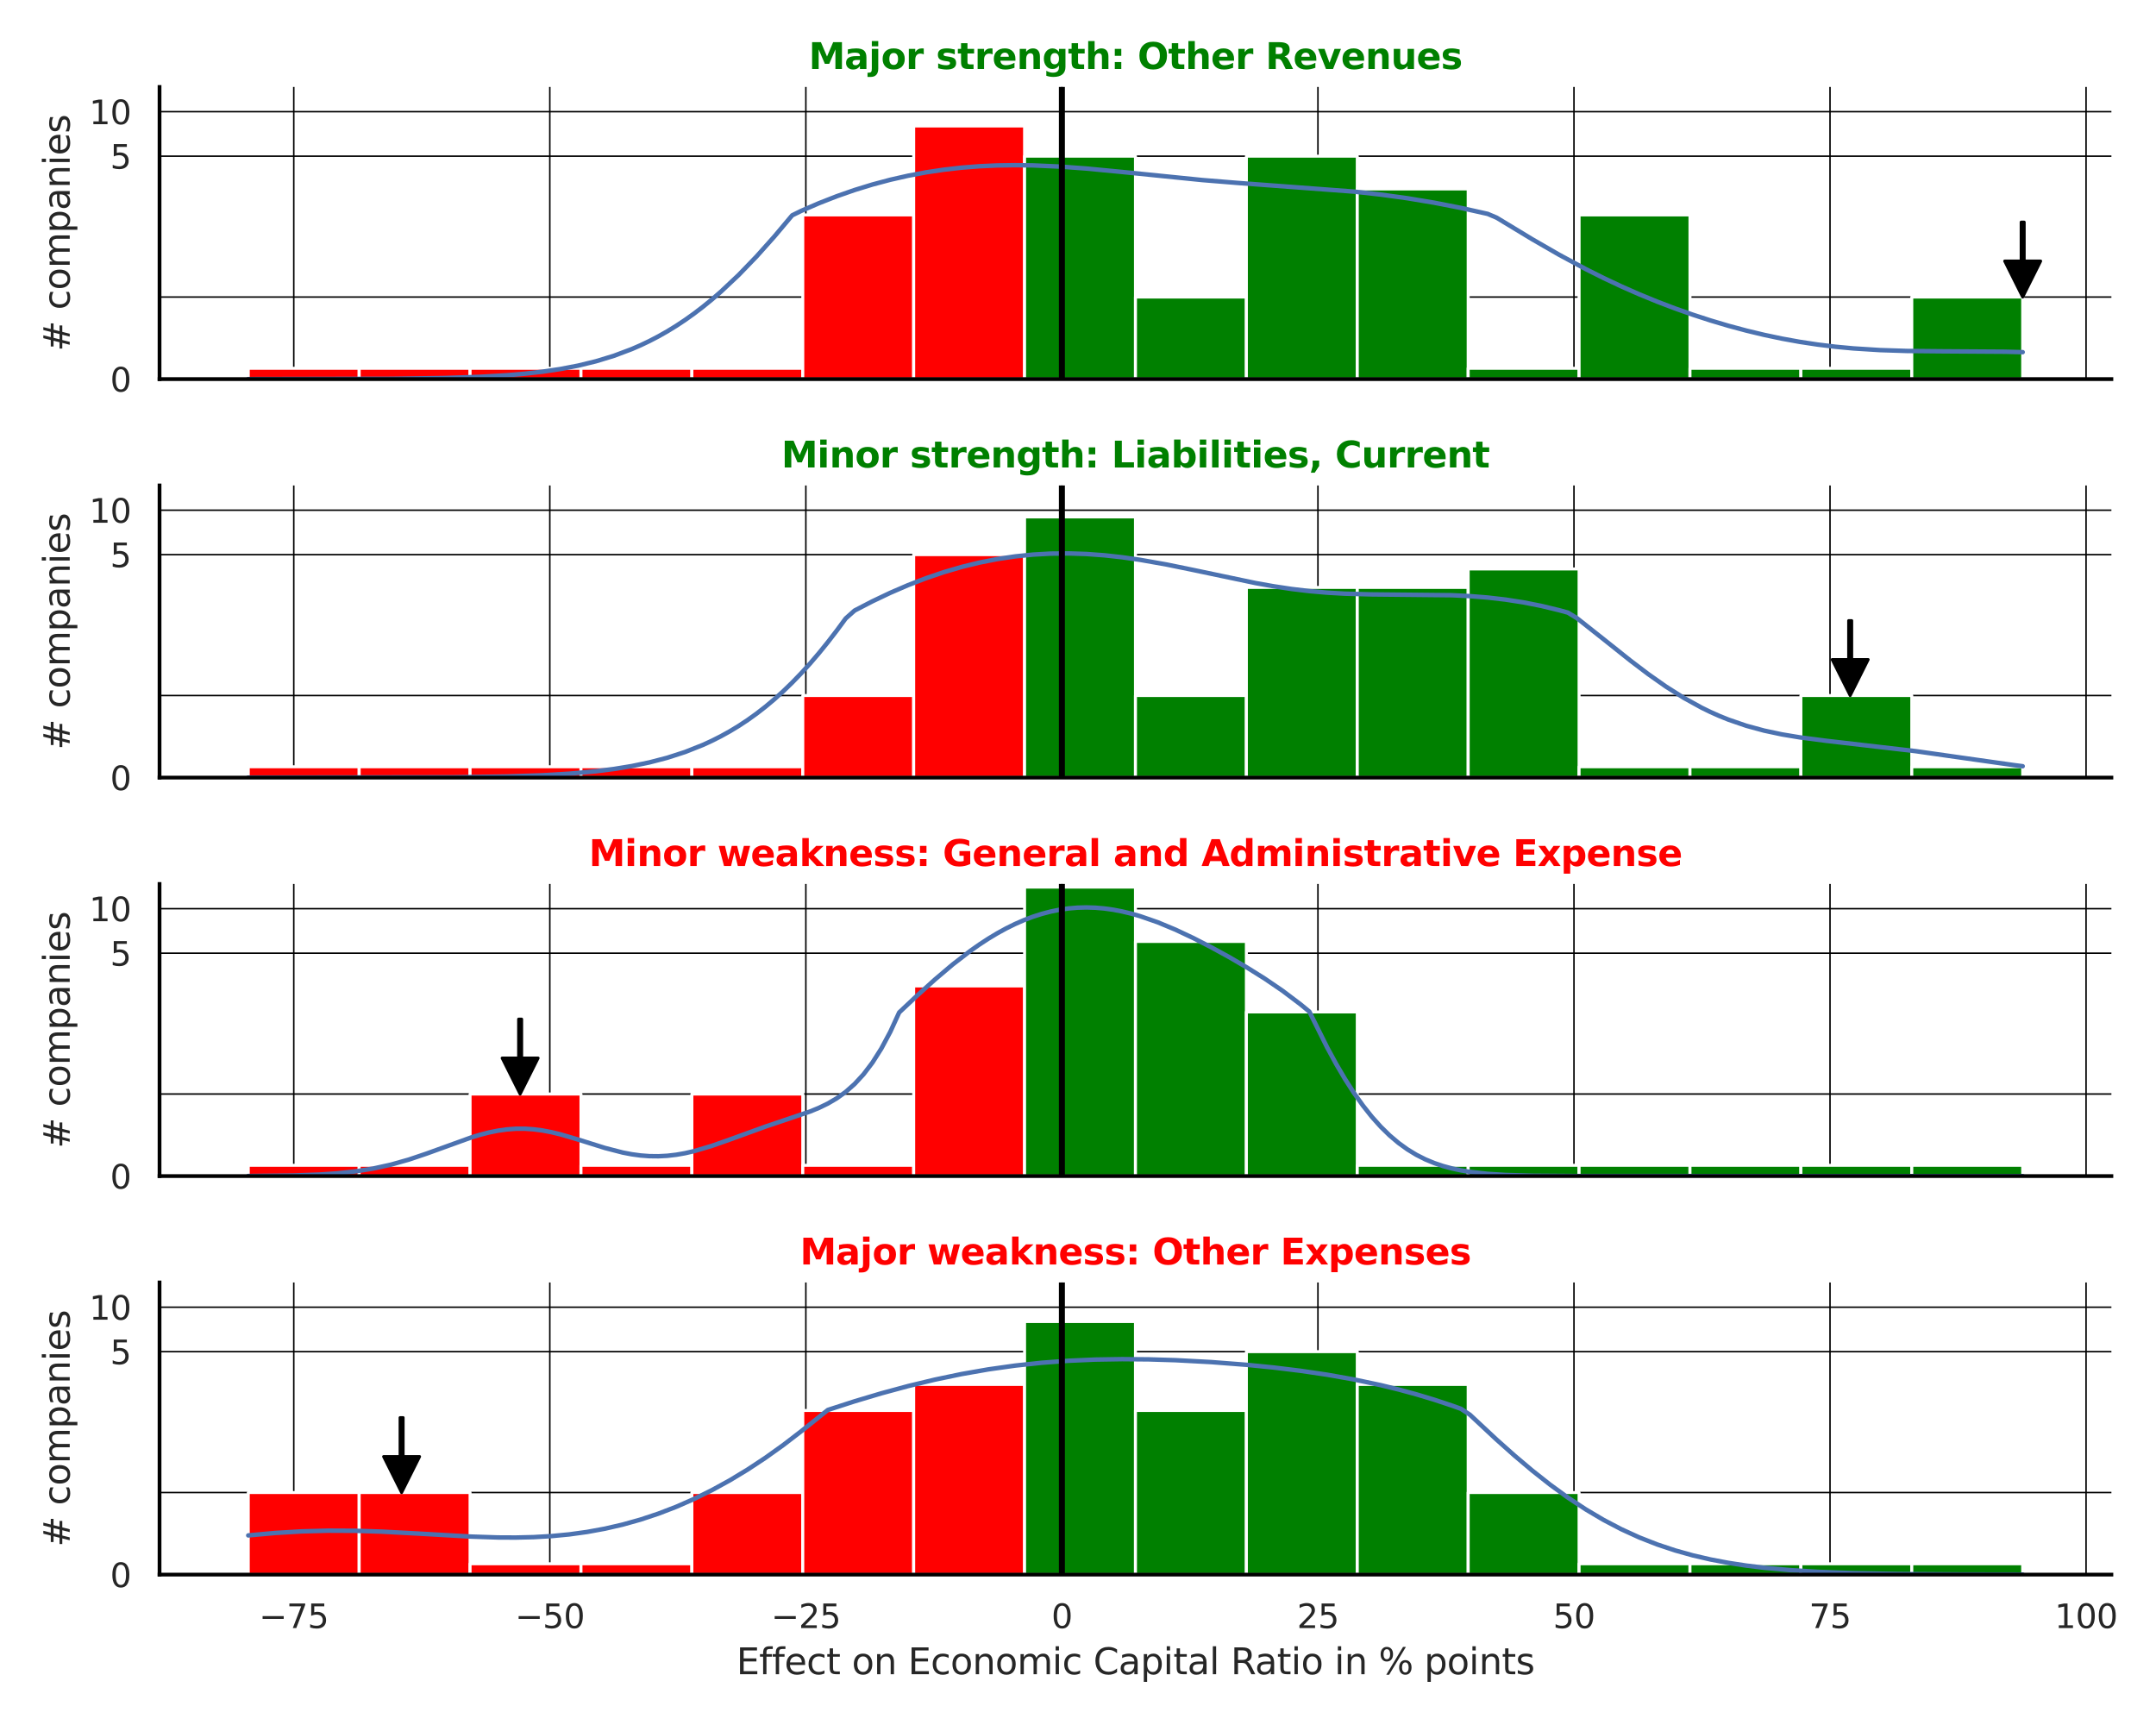 <?xml version="1.0" encoding="utf-8" standalone="no"?>
<!DOCTYPE svg PUBLIC "-//W3C//DTD SVG 1.1//EN"
  "http://www.w3.org/Graphics/SVG/1.1/DTD/svg11.dtd">
<svg xmlns:xlink="http://www.w3.org/1999/xlink" width="720pt" height="576pt" viewBox="0 0 720 576" xmlns="http://www.w3.org/2000/svg" version="1.1">
 <defs>
  <style type="text/css">*{stroke-linejoin: round; stroke-linecap: butt}</style>
 </defs>
 <g id="figure_1">
  <g id="patch_1">
   <path d="M 0 576 
L 720 576 
L 720 0 
L 0 0 
z
" style="fill: #ffffff"/>
  </g>
  <g id="axes_1">
   <g id="patch_2">
    <path d="M 53.28 126.585 
L 705.106 126.585 
L 705.106 29.04 
L 53.28 29.04 
z
" style="fill: #ffffff"/>
   </g>
   <g id="matplotlib.axis_1">
    <g id="xtick_1">
     <g id="line2d_1">
      <path d="M 98.106 126.585 
L 98.106 29.04 
" clip-path="url(#p2212ba4bf9)" style="fill: none; stroke: #000000; stroke-width: 0.5; stroke-linecap: round"/>
     </g>
    </g>
    <g id="xtick_2">
     <g id="line2d_2">
      <path d="M 183.611 126.585 
L 183.611 29.04 
" clip-path="url(#p2212ba4bf9)" style="fill: none; stroke: #000000; stroke-width: 0.5; stroke-linecap: round"/>
     </g>
    </g>
    <g id="xtick_3">
     <g id="line2d_3">
      <path d="M 269.117 126.585 
L 269.117 29.04 
" clip-path="url(#p2212ba4bf9)" style="fill: none; stroke: #000000; stroke-width: 0.5; stroke-linecap: round"/>
     </g>
    </g>
    <g id="xtick_4">
     <g id="line2d_4">
      <path d="M 354.622 126.585 
L 354.622 29.04 
" clip-path="url(#p2212ba4bf9)" style="fill: none; stroke: #000000; stroke-width: 0.5; stroke-linecap: round"/>
     </g>
    </g>
    <g id="xtick_5">
     <g id="line2d_5">
      <path d="M 440.127 126.585 
L 440.127 29.04 
" clip-path="url(#p2212ba4bf9)" style="fill: none; stroke: #000000; stroke-width: 0.5; stroke-linecap: round"/>
     </g>
    </g>
    <g id="xtick_6">
     <g id="line2d_6">
      <path d="M 525.632 126.585 
L 525.632 29.04 
" clip-path="url(#p2212ba4bf9)" style="fill: none; stroke: #000000; stroke-width: 0.5; stroke-linecap: round"/>
     </g>
    </g>
    <g id="xtick_7">
     <g id="line2d_7">
      <path d="M 611.137 126.585 
L 611.137 29.04 
" clip-path="url(#p2212ba4bf9)" style="fill: none; stroke: #000000; stroke-width: 0.5; stroke-linecap: round"/>
     </g>
    </g>
    <g id="xtick_8">
     <g id="line2d_8">
      <path d="M 696.642 126.585 
L 696.642 29.04 
" clip-path="url(#p2212ba4bf9)" style="fill: none; stroke: #000000; stroke-width: 0.5; stroke-linecap: round"/>
     </g>
    </g>
   </g>
   <g id="matplotlib.axis_2">
    <g id="ytick_1">
     <g id="line2d_9">
      <path d="M 53.28 126.585 
L 705.106 126.585 
" clip-path="url(#p2212ba4bf9)" style="fill: none; stroke: #000000; stroke-width: 0.5; stroke-linecap: round"/>
     </g>
     <g id="text_1">
      <!-- 0 -->
      <g style="fill: #262626" transform="translate(36.781 130.764) scale(0.11 -0.11)">
       <defs>
        <path id="DejaVuSans-30" d="M 2034 4250 
Q 1547 4250 1301 3770 
Q 1056 3291 1056 2328 
Q 1056 1369 1301 889 
Q 1547 409 2034 409 
Q 2525 409 2770 889 
Q 3016 1369 3016 2328 
Q 3016 3291 2770 3770 
Q 2525 4250 2034 4250 
z
M 2034 4750 
Q 2819 4750 3233 4129 
Q 3647 3509 3647 2328 
Q 3647 1150 3233 529 
Q 2819 -91 2034 -91 
Q 1250 -91 836 529 
Q 422 1150 422 2328 
Q 422 3509 836 4129 
Q 1250 4750 2034 4750 
z
" transform="scale(0.016)"/>
       </defs>
       <use xlink:href="#DejaVuSans-30"/>
      </g>
     </g>
    </g>
    <g id="ytick_2">
     <g id="line2d_10">
      <path d="M 53.28 52.144 
L 705.106 52.144 
" clip-path="url(#p2212ba4bf9)" style="fill: none; stroke: #000000; stroke-width: 0.5; stroke-linecap: round"/>
     </g>
     <g id="text_2">
      <!-- 5 -->
      <g style="fill: #262626" transform="translate(36.781 56.323) scale(0.11 -0.11)">
       <defs>
        <path id="DejaVuSans-35" d="M 691 4666 
L 3169 4666 
L 3169 4134 
L 1269 4134 
L 1269 2991 
Q 1406 3038 1543 3061 
Q 1681 3084 1819 3084 
Q 2600 3084 3056 2656 
Q 3513 2228 3513 1497 
Q 3513 744 3044 326 
Q 2575 -91 1722 -91 
Q 1428 -91 1123 -41 
Q 819 9 494 109 
L 494 744 
Q 775 591 1075 516 
Q 1375 441 1709 441 
Q 2250 441 2565 725 
Q 2881 1009 2881 1497 
Q 2881 1984 2565 2268 
Q 2250 2553 1709 2553 
Q 1456 2553 1204 2497 
Q 953 2441 691 2322 
L 691 4666 
z
" transform="scale(0.016)"/>
       </defs>
       <use xlink:href="#DejaVuSans-35"/>
      </g>
     </g>
    </g>
    <g id="ytick_3">
     <g id="line2d_11">
      <path d="M 53.28 37.294 
L 705.106 37.294 
" clip-path="url(#p2212ba4bf9)" style="fill: none; stroke: #000000; stroke-width: 0.5; stroke-linecap: round"/>
     </g>
     <g id="text_3">
      <!-- 10 -->
      <g style="fill: #262626" transform="translate(29.782 41.473) scale(0.11 -0.11)">
       <defs>
        <path id="DejaVuSans-31" d="M 794 531 
L 1825 531 
L 1825 4091 
L 703 3866 
L 703 4441 
L 1819 4666 
L 2450 4666 
L 2450 531 
L 3481 531 
L 3481 0 
L 794 0 
L 794 531 
z
" transform="scale(0.016)"/>
       </defs>
       <use xlink:href="#DejaVuSans-31"/>
       <use xlink:href="#DejaVuSans-30" transform="translate(63.623 0)"/>
      </g>
     </g>
    </g>
    <g id="ytick_4">
     <g id="line2d_12">
      <path d="M 53.28 99.179 
L 705.106 99.179 
" clip-path="url(#p2212ba4bf9)" style="fill: none; stroke: #000000; stroke-width: 0.5; stroke-linecap: round"/>
     </g>
    </g>
    <g id="text_4">
     <!-- # companies -->
     <g style="fill: #262626" transform="translate(23.287 117.335) rotate(-90) scale(0.12 -0.12)">
      <defs>
       <path id="DejaVuSans-23" d="M 3272 2816 
L 2363 2816 
L 2100 1772 
L 3016 1772 
L 3272 2816 
z
M 2803 4594 
L 2478 3297 
L 3391 3297 
L 3719 4594 
L 4219 4594 
L 3897 3297 
L 4872 3297 
L 4872 2816 
L 3775 2816 
L 3519 1772 
L 4513 1772 
L 4513 1294 
L 3397 1294 
L 3072 0 
L 2572 0 
L 2894 1294 
L 1978 1294 
L 1656 0 
L 1153 0 
L 1478 1294 
L 494 1294 
L 494 1772 
L 1594 1772 
L 1856 2816 
L 850 2816 
L 850 3297 
L 1978 3297 
L 2297 4594 
L 2803 4594 
z
" transform="scale(0.016)"/>
       <path id="DejaVuSans-20" transform="scale(0.016)"/>
       <path id="DejaVuSans-63" d="M 3122 3366 
L 3122 2828 
Q 2878 2963 2633 3030 
Q 2388 3097 2138 3097 
Q 1578 3097 1268 2742 
Q 959 2388 959 1747 
Q 959 1106 1268 751 
Q 1578 397 2138 397 
Q 2388 397 2633 464 
Q 2878 531 3122 666 
L 3122 134 
Q 2881 22 2623 -34 
Q 2366 -91 2075 -91 
Q 1284 -91 818 406 
Q 353 903 353 1747 
Q 353 2603 823 3093 
Q 1294 3584 2113 3584 
Q 2378 3584 2631 3529 
Q 2884 3475 3122 3366 
z
" transform="scale(0.016)"/>
       <path id="DejaVuSans-6f" d="M 1959 3097 
Q 1497 3097 1228 2736 
Q 959 2375 959 1747 
Q 959 1119 1226 758 
Q 1494 397 1959 397 
Q 2419 397 2687 759 
Q 2956 1122 2956 1747 
Q 2956 2369 2687 2733 
Q 2419 3097 1959 3097 
z
M 1959 3584 
Q 2709 3584 3137 3096 
Q 3566 2609 3566 1747 
Q 3566 888 3137 398 
Q 2709 -91 1959 -91 
Q 1206 -91 779 398 
Q 353 888 353 1747 
Q 353 2609 779 3096 
Q 1206 3584 1959 3584 
z
" transform="scale(0.016)"/>
       <path id="DejaVuSans-6d" d="M 3328 2828 
Q 3544 3216 3844 3400 
Q 4144 3584 4550 3584 
Q 5097 3584 5394 3201 
Q 5691 2819 5691 2113 
L 5691 0 
L 5113 0 
L 5113 2094 
Q 5113 2597 4934 2840 
Q 4756 3084 4391 3084 
Q 3944 3084 3684 2787 
Q 3425 2491 3425 1978 
L 3425 0 
L 2847 0 
L 2847 2094 
Q 2847 2600 2669 2842 
Q 2491 3084 2119 3084 
Q 1678 3084 1418 2786 
Q 1159 2488 1159 1978 
L 1159 0 
L 581 0 
L 581 3500 
L 1159 3500 
L 1159 2956 
Q 1356 3278 1631 3431 
Q 1906 3584 2284 3584 
Q 2666 3584 2933 3390 
Q 3200 3197 3328 2828 
z
" transform="scale(0.016)"/>
       <path id="DejaVuSans-70" d="M 1159 525 
L 1159 -1331 
L 581 -1331 
L 581 3500 
L 1159 3500 
L 1159 2969 
Q 1341 3281 1617 3432 
Q 1894 3584 2278 3584 
Q 2916 3584 3314 3078 
Q 3713 2572 3713 1747 
Q 3713 922 3314 415 
Q 2916 -91 2278 -91 
Q 1894 -91 1617 61 
Q 1341 213 1159 525 
z
M 3116 1747 
Q 3116 2381 2855 2742 
Q 2594 3103 2138 3103 
Q 1681 3103 1420 2742 
Q 1159 2381 1159 1747 
Q 1159 1113 1420 752 
Q 1681 391 2138 391 
Q 2594 391 2855 752 
Q 3116 1113 3116 1747 
z
" transform="scale(0.016)"/>
       <path id="DejaVuSans-61" d="M 2194 1759 
Q 1497 1759 1228 1600 
Q 959 1441 959 1056 
Q 959 750 1161 570 
Q 1363 391 1709 391 
Q 2188 391 2477 730 
Q 2766 1069 2766 1631 
L 2766 1759 
L 2194 1759 
z
M 3341 1997 
L 3341 0 
L 2766 0 
L 2766 531 
Q 2569 213 2275 61 
Q 1981 -91 1556 -91 
Q 1019 -91 701 211 
Q 384 513 384 1019 
Q 384 1609 779 1909 
Q 1175 2209 1959 2209 
L 2766 2209 
L 2766 2266 
Q 2766 2663 2505 2880 
Q 2244 3097 1772 3097 
Q 1472 3097 1187 3025 
Q 903 2953 641 2809 
L 641 3341 
Q 956 3463 1253 3523 
Q 1550 3584 1831 3584 
Q 2591 3584 2966 3190 
Q 3341 2797 3341 1997 
z
" transform="scale(0.016)"/>
       <path id="DejaVuSans-6e" d="M 3513 2113 
L 3513 0 
L 2938 0 
L 2938 2094 
Q 2938 2591 2744 2837 
Q 2550 3084 2163 3084 
Q 1697 3084 1428 2787 
Q 1159 2491 1159 1978 
L 1159 0 
L 581 0 
L 581 3500 
L 1159 3500 
L 1159 2956 
Q 1366 3272 1645 3428 
Q 1925 3584 2291 3584 
Q 2894 3584 3203 3211 
Q 3513 2838 3513 2113 
z
" transform="scale(0.016)"/>
       <path id="DejaVuSans-69" d="M 603 3500 
L 1178 3500 
L 1178 0 
L 603 0 
L 603 3500 
z
M 603 4863 
L 1178 4863 
L 1178 4134 
L 603 4134 
L 603 4863 
z
" transform="scale(0.016)"/>
       <path id="DejaVuSans-65" d="M 3597 1894 
L 3597 1613 
L 953 1613 
Q 991 1019 1311 708 
Q 1631 397 2203 397 
Q 2534 397 2845 478 
Q 3156 559 3463 722 
L 3463 178 
Q 3153 47 2828 -22 
Q 2503 -91 2169 -91 
Q 1331 -91 842 396 
Q 353 884 353 1716 
Q 353 2575 817 3079 
Q 1281 3584 2069 3584 
Q 2775 3584 3186 3129 
Q 3597 2675 3597 1894 
z
M 3022 2063 
Q 3016 2534 2758 2815 
Q 2500 3097 2075 3097 
Q 1594 3097 1305 2825 
Q 1016 2553 972 2059 
L 3022 2063 
z
" transform="scale(0.016)"/>
       <path id="DejaVuSans-73" d="M 2834 3397 
L 2834 2853 
Q 2591 2978 2328 3040 
Q 2066 3103 1784 3103 
Q 1356 3103 1142 2972 
Q 928 2841 928 2578 
Q 928 2378 1081 2264 
Q 1234 2150 1697 2047 
L 1894 2003 
Q 2506 1872 2764 1633 
Q 3022 1394 3022 966 
Q 3022 478 2636 193 
Q 2250 -91 1575 -91 
Q 1294 -91 989 -36 
Q 684 19 347 128 
L 347 722 
Q 666 556 975 473 
Q 1284 391 1588 391 
Q 1994 391 2212 530 
Q 2431 669 2431 922 
Q 2431 1156 2273 1281 
Q 2116 1406 1581 1522 
L 1381 1569 
Q 847 1681 609 1914 
Q 372 2147 372 2553 
Q 372 3047 722 3315 
Q 1072 3584 1716 3584 
Q 2034 3584 2315 3537 
Q 2597 3491 2834 3397 
z
" transform="scale(0.016)"/>
      </defs>
      <use xlink:href="#DejaVuSans-23"/>
      <use xlink:href="#DejaVuSans-20" transform="translate(83.789 0)"/>
      <use xlink:href="#DejaVuSans-63" transform="translate(115.576 0)"/>
      <use xlink:href="#DejaVuSans-6f" transform="translate(170.557 0)"/>
      <use xlink:href="#DejaVuSans-6d" transform="translate(231.738 0)"/>
      <use xlink:href="#DejaVuSans-70" transform="translate(329.15 0)"/>
      <use xlink:href="#DejaVuSans-61" transform="translate(392.627 0)"/>
      <use xlink:href="#DejaVuSans-6e" transform="translate(453.906 0)"/>
      <use xlink:href="#DejaVuSans-69" transform="translate(517.285 0)"/>
      <use xlink:href="#DejaVuSans-65" transform="translate(545.068 0)"/>
      <use xlink:href="#DejaVuSans-73" transform="translate(606.592 0)"/>
     </g>
    </g>
   </g>
   <g id="patch_3">
    <path d="M 82.908 126.585 
L 119.944 126.585 
L 119.944 122.969 
L 82.908 122.969 
z
" clip-path="url(#p2212ba4bf9)" style="fill: #ff0000; stroke: #ffffff; stroke-linejoin: miter"/>
   </g>
   <g id="patch_4">
    <path d="M 119.944 126.585 
L 156.98 126.585 
L 156.98 122.969 
L 119.944 122.969 
z
" clip-path="url(#p2212ba4bf9)" style="fill: #ff0000; stroke: #ffffff; stroke-linejoin: miter"/>
   </g>
   <g id="patch_5">
    <path d="M 156.98 126.585 
L 194.015 126.585 
L 194.015 122.969 
L 156.98 122.969 
z
" clip-path="url(#p2212ba4bf9)" style="fill: #ff0000; stroke: #ffffff; stroke-linejoin: miter"/>
   </g>
   <g id="patch_6">
    <path d="M 194.015 126.585 
L 231.051 126.585 
L 231.051 122.969 
L 194.015 122.969 
z
" clip-path="url(#p2212ba4bf9)" style="fill: #ff0000; stroke: #ffffff; stroke-linejoin: miter"/>
   </g>
   <g id="patch_7">
    <path d="M 231.051 126.585 
L 268.086 126.585 
L 268.086 122.969 
L 231.051 122.969 
z
" clip-path="url(#p2212ba4bf9)" style="fill: #ff0000; stroke: #ffffff; stroke-linejoin: miter"/>
   </g>
   <g id="patch_8">
    <path d="M 268.086 126.585 
L 305.122 126.585 
L 305.122 71.774 
L 268.086 71.774 
z
" clip-path="url(#p2212ba4bf9)" style="fill: #ff0000; stroke: #ffffff; stroke-linejoin: miter"/>
   </g>
   <g id="patch_9">
    <path d="M 305.122 126.585 
L 342.158 126.585 
L 342.158 42.074 
L 305.122 42.074 
z
" clip-path="url(#p2212ba4bf9)" style="fill: #ff0000; stroke: #ffffff; stroke-linejoin: miter"/>
   </g>
   <g id="patch_10">
    <path d="M 342.158 126.585 
L 379.193 126.585 
L 379.193 52.144 
L 342.158 52.144 
z
" clip-path="url(#p2212ba4bf9)" style="fill: #008000; stroke: #ffffff; stroke-linejoin: miter"/>
   </g>
   <g id="patch_11">
    <path d="M 379.193 126.585 
L 416.229 126.585 
L 416.229 99.179 
L 379.193 99.179 
z
" clip-path="url(#p2212ba4bf9)" style="fill: #008000; stroke: #ffffff; stroke-linejoin: miter"/>
   </g>
   <g id="patch_12">
    <path d="M 416.229 126.585 
L 453.264 126.585 
L 453.264 52.144 
L 416.229 52.144 
z
" clip-path="url(#p2212ba4bf9)" style="fill: #008000; stroke: #ffffff; stroke-linejoin: miter"/>
   </g>
   <g id="patch_13">
    <path d="M 453.264 126.585 
L 490.3 126.585 
L 490.3 63.087 
L 453.264 63.087 
z
" clip-path="url(#p2212ba4bf9)" style="fill: #008000; stroke: #ffffff; stroke-linejoin: miter"/>
   </g>
   <g id="patch_14">
    <path d="M 490.3 126.585 
L 527.336 126.585 
L 527.336 122.969 
L 490.3 122.969 
z
" clip-path="url(#p2212ba4bf9)" style="fill: #008000; stroke: #ffffff; stroke-linejoin: miter"/>
   </g>
   <g id="patch_15">
    <path d="M 527.336 126.585 
L 564.371 126.585 
L 564.371 71.774 
L 527.336 71.774 
z
" clip-path="url(#p2212ba4bf9)" style="fill: #008000; stroke: #ffffff; stroke-linejoin: miter"/>
   </g>
   <g id="patch_16">
    <path d="M 564.371 126.585 
L 601.407 126.585 
L 601.407 122.969 
L 564.371 122.969 
z
" clip-path="url(#p2212ba4bf9)" style="fill: #008000; stroke: #ffffff; stroke-linejoin: miter"/>
   </g>
   <g id="patch_17">
    <path d="M 601.407 126.585 
L 638.442 126.585 
L 638.442 122.969 
L 601.407 122.969 
z
" clip-path="url(#p2212ba4bf9)" style="fill: #008000; stroke: #ffffff; stroke-linejoin: miter"/>
   </g>
   <g id="patch_18">
    <path d="M 638.442 126.585 
L 675.478 126.585 
L 675.478 99.179 
L 638.442 99.179 
z
" clip-path="url(#p2212ba4bf9)" style="fill: #008000; stroke: #ffffff; stroke-linejoin: miter"/>
   </g>
   <g id="line2d_13">
    <path d="M 82.908 126.583 
L 130.552 126.48 
L 148.419 126.226 
L 160.33 125.824 
L 169.263 125.298 
L 175.218 124.788 
L 181.174 124.111 
L 187.129 123.224 
L 193.085 122.08 
L 199.04 120.627 
L 204.996 118.811 
L 210.951 116.574 
L 213.929 115.281 
L 216.907 113.862 
L 219.884 112.311 
L 222.862 110.624 
L 225.84 108.794 
L 228.818 106.819 
L 231.795 104.695 
L 234.773 102.419 
L 237.751 99.992 
L 240.728 97.413 
L 246.684 91.81 
L 252.639 85.645 
L 258.595 78.979 
L 264.55 71.9 
L 267.528 70.436 
L 273.484 67.853 
L 279.439 65.524 
L 285.395 63.446 
L 291.35 61.615 
L 297.305 60.026 
L 303.261 58.675 
L 309.216 57.555 
L 315.172 56.661 
L 321.127 55.983 
L 327.083 55.514 
L 333.038 55.24 
L 338.994 55.151 
L 344.949 55.229 
L 353.882 55.621 
L 362.816 56.277 
L 374.727 57.418 
L 401.526 60.125 
L 413.437 61.09 
L 452.148 63.977 
L 461.081 64.97 
L 470.014 66.198 
L 478.947 67.683 
L 487.881 69.426 
L 496.814 71.417 
L 499.792 72.679 
L 511.702 79.891 
L 520.636 85.04 
L 529.569 89.849 
L 535.524 92.836 
L 541.48 95.64 
L 547.435 98.263 
L 553.391 100.706 
L 559.346 102.977 
L 565.302 105.078 
L 571.257 107.013 
L 577.213 108.782 
L 583.168 110.384 
L 589.124 111.815 
L 595.079 113.072 
L 601.035 114.151 
L 606.99 115.052 
L 612.946 115.779 
L 618.901 116.339 
L 627.834 116.9 
L 636.767 117.188 
L 648.678 117.304 
L 669.522 117.44 
L 675.478 117.588 
L 675.478 117.588 
" clip-path="url(#p2212ba4bf9)" style="fill: none; stroke: #4c72b0; stroke-width: 1.5; stroke-linecap: round"/>
   </g>
   <g id="line2d_14">
    <path d="M 354.622 126.585 
L 354.622 29.04 
" clip-path="url(#p2212ba4bf9)" style="fill: none; stroke: #000000; stroke-width: 2; stroke-linecap: round"/>
   </g>
   <g id="patch_19">
    <path d="M 53.28 126.585 
L 53.28 29.04 
" style="fill: none; stroke: #000000; stroke-width: 1.25; stroke-linejoin: miter; stroke-linecap: square"/>
   </g>
   <g id="patch_20">
    <path d="M 53.28 126.585 
L 705.106 126.585 
" style="fill: none; stroke: #000000; stroke-width: 1.25; stroke-linejoin: miter; stroke-linecap: square"/>
   </g>
   <g id="patch_21">
    <path d="M 675.978 74.179 
Q 675.978 80.678 675.978 87.177 
L 681.478 87.177 
Q 678.478 93.178 675.478 99.179 
Q 672.478 93.178 669.478 87.177 
L 674.978 87.177 
Q 674.978 80.678 674.978 74.179 
L 675.978 74.179 
z
" style="stroke: #000000; stroke-linecap: round"/>
   </g>
   <g id="text_5">
    <!-- Major strength: Other Revenues -->
    <g style="fill: #008000" transform="translate(270.076 23.04) scale(0.12 -0.12)">
     <defs>
      <path id="DejaVuSans-Bold-4d" d="M 588 4666 
L 2119 4666 
L 3181 2169 
L 4250 4666 
L 5778 4666 
L 5778 0 
L 4641 0 
L 4641 3413 
L 3566 897 
L 2803 897 
L 1728 3413 
L 1728 0 
L 588 0 
L 588 4666 
z
" transform="scale(0.016)"/>
      <path id="DejaVuSans-Bold-61" d="M 2106 1575 
Q 1756 1575 1579 1456 
Q 1403 1338 1403 1106 
Q 1403 894 1545 773 
Q 1688 653 1941 653 
Q 2256 653 2472 879 
Q 2688 1106 2688 1447 
L 2688 1575 
L 2106 1575 
z
M 3816 1997 
L 3816 0 
L 2688 0 
L 2688 519 
Q 2463 200 2181 54 
Q 1900 -91 1497 -91 
Q 953 -91 614 226 
Q 275 544 275 1050 
Q 275 1666 698 1953 
Q 1122 2241 2028 2241 
L 2688 2241 
L 2688 2328 
Q 2688 2594 2478 2717 
Q 2269 2841 1825 2841 
Q 1466 2841 1156 2769 
Q 847 2697 581 2553 
L 581 3406 
Q 941 3494 1303 3539 
Q 1666 3584 2028 3584 
Q 2975 3584 3395 3211 
Q 3816 2838 3816 1997 
z
" transform="scale(0.016)"/>
      <path id="DejaVuSans-Bold-6a" d="M 538 3500 
L 1656 3500 
L 1656 63 
Q 1656 -641 1318 -1011 
Q 981 -1381 341 -1381 
L -213 -1381 
L -213 -647 
L -19 -647 
Q 300 -647 419 -503 
Q 538 -359 538 63 
L 538 3500 
z
M 538 4863 
L 1656 4863 
L 1656 3950 
L 538 3950 
L 538 4863 
z
" transform="scale(0.016)"/>
      <path id="DejaVuSans-Bold-6f" d="M 2203 2784 
Q 1831 2784 1636 2517 
Q 1441 2250 1441 1747 
Q 1441 1244 1636 976 
Q 1831 709 2203 709 
Q 2569 709 2762 976 
Q 2956 1244 2956 1747 
Q 2956 2250 2762 2517 
Q 2569 2784 2203 2784 
z
M 2203 3584 
Q 3106 3584 3614 3096 
Q 4122 2609 4122 1747 
Q 4122 884 3614 396 
Q 3106 -91 2203 -91 
Q 1297 -91 786 396 
Q 275 884 275 1747 
Q 275 2609 786 3096 
Q 1297 3584 2203 3584 
z
" transform="scale(0.016)"/>
      <path id="DejaVuSans-Bold-72" d="M 3138 2547 
Q 2991 2616 2845 2648 
Q 2700 2681 2553 2681 
Q 2122 2681 1889 2404 
Q 1656 2128 1656 1613 
L 1656 0 
L 538 0 
L 538 3500 
L 1656 3500 
L 1656 2925 
Q 1872 3269 2151 3426 
Q 2431 3584 2822 3584 
Q 2878 3584 2943 3579 
Q 3009 3575 3134 3559 
L 3138 2547 
z
" transform="scale(0.016)"/>
      <path id="DejaVuSans-Bold-20" transform="scale(0.016)"/>
      <path id="DejaVuSans-Bold-73" d="M 3272 3391 
L 3272 2541 
Q 2913 2691 2578 2766 
Q 2244 2841 1947 2841 
Q 1628 2841 1473 2761 
Q 1319 2681 1319 2516 
Q 1319 2381 1436 2309 
Q 1553 2238 1856 2203 
L 2053 2175 
Q 2913 2066 3209 1816 
Q 3506 1566 3506 1031 
Q 3506 472 3093 190 
Q 2681 -91 1863 -91 
Q 1516 -91 1145 -36 
Q 775 19 384 128 
L 384 978 
Q 719 816 1070 734 
Q 1422 653 1784 653 
Q 2113 653 2278 743 
Q 2444 834 2444 1013 
Q 2444 1163 2330 1236 
Q 2216 1309 1875 1350 
L 1678 1375 
Q 931 1469 631 1722 
Q 331 1975 331 2491 
Q 331 3047 712 3315 
Q 1094 3584 1881 3584 
Q 2191 3584 2531 3537 
Q 2872 3491 3272 3391 
z
" transform="scale(0.016)"/>
      <path id="DejaVuSans-Bold-74" d="M 1759 4494 
L 1759 3500 
L 2913 3500 
L 2913 2700 
L 1759 2700 
L 1759 1216 
Q 1759 972 1856 886 
Q 1953 800 2241 800 
L 2816 800 
L 2816 0 
L 1856 0 
Q 1194 0 917 276 
Q 641 553 641 1216 
L 641 2700 
L 84 2700 
L 84 3500 
L 641 3500 
L 641 4494 
L 1759 4494 
z
" transform="scale(0.016)"/>
      <path id="DejaVuSans-Bold-65" d="M 4031 1759 
L 4031 1441 
L 1416 1441 
Q 1456 1047 1700 850 
Q 1944 653 2381 653 
Q 2734 653 3104 758 
Q 3475 863 3866 1075 
L 3866 213 
Q 3469 63 3072 -14 
Q 2675 -91 2278 -91 
Q 1328 -91 801 392 
Q 275 875 275 1747 
Q 275 2603 792 3093 
Q 1309 3584 2216 3584 
Q 3041 3584 3536 3087 
Q 4031 2591 4031 1759 
z
M 2881 2131 
Q 2881 2450 2695 2645 
Q 2509 2841 2209 2841 
Q 1884 2841 1681 2658 
Q 1478 2475 1428 2131 
L 2881 2131 
z
" transform="scale(0.016)"/>
      <path id="DejaVuSans-Bold-6e" d="M 4056 2131 
L 4056 0 
L 2931 0 
L 2931 347 
L 2931 1631 
Q 2931 2084 2911 2256 
Q 2891 2428 2841 2509 
Q 2775 2619 2662 2680 
Q 2550 2741 2406 2741 
Q 2056 2741 1856 2470 
Q 1656 2200 1656 1722 
L 1656 0 
L 538 0 
L 538 3500 
L 1656 3500 
L 1656 2988 
Q 1909 3294 2193 3439 
Q 2478 3584 2822 3584 
Q 3428 3584 3742 3212 
Q 4056 2841 4056 2131 
z
" transform="scale(0.016)"/>
      <path id="DejaVuSans-Bold-67" d="M 2919 594 
Q 2688 288 2409 144 
Q 2131 0 1766 0 
Q 1125 0 706 504 
Q 288 1009 288 1791 
Q 288 2575 706 3076 
Q 1125 3578 1766 3578 
Q 2131 3578 2409 3434 
Q 2688 3291 2919 2981 
L 2919 3500 
L 4044 3500 
L 4044 353 
Q 4044 -491 3511 -936 
Q 2978 -1381 1966 -1381 
Q 1638 -1381 1331 -1331 
Q 1025 -1281 716 -1178 
L 716 -306 
Q 1009 -475 1290 -558 
Q 1572 -641 1856 -641 
Q 2406 -641 2662 -400 
Q 2919 -159 2919 353 
L 2919 594 
z
M 2181 2772 
Q 1834 2772 1640 2515 
Q 1447 2259 1447 1791 
Q 1447 1309 1634 1061 
Q 1822 813 2181 813 
Q 2531 813 2725 1069 
Q 2919 1325 2919 1791 
Q 2919 2259 2725 2515 
Q 2531 2772 2181 2772 
z
" transform="scale(0.016)"/>
      <path id="DejaVuSans-Bold-68" d="M 4056 2131 
L 4056 0 
L 2931 0 
L 2931 347 
L 2931 1625 
Q 2931 2084 2911 2256 
Q 2891 2428 2841 2509 
Q 2775 2619 2662 2680 
Q 2550 2741 2406 2741 
Q 2056 2741 1856 2470 
Q 1656 2200 1656 1722 
L 1656 0 
L 538 0 
L 538 4863 
L 1656 4863 
L 1656 2988 
Q 1909 3294 2193 3439 
Q 2478 3584 2822 3584 
Q 3428 3584 3742 3212 
Q 4056 2841 4056 2131 
z
" transform="scale(0.016)"/>
      <path id="DejaVuSans-Bold-3a" d="M 716 3500 
L 1844 3500 
L 1844 2291 
L 716 2291 
L 716 3500 
z
M 716 1209 
L 1844 1209 
L 1844 0 
L 716 0 
L 716 1209 
z
" transform="scale(0.016)"/>
      <path id="DejaVuSans-Bold-4f" d="M 2719 3878 
Q 2169 3878 1866 3472 
Q 1563 3066 1563 2328 
Q 1563 1594 1866 1187 
Q 2169 781 2719 781 
Q 3272 781 3575 1187 
Q 3878 1594 3878 2328 
Q 3878 3066 3575 3472 
Q 3272 3878 2719 3878 
z
M 2719 4750 
Q 3844 4750 4481 4106 
Q 5119 3463 5119 2328 
Q 5119 1197 4481 553 
Q 3844 -91 2719 -91 
Q 1597 -91 958 553 
Q 319 1197 319 2328 
Q 319 3463 958 4106 
Q 1597 4750 2719 4750 
z
" transform="scale(0.016)"/>
      <path id="DejaVuSans-Bold-52" d="M 2297 2597 
Q 2675 2597 2839 2737 
Q 3003 2878 3003 3200 
Q 3003 3519 2839 3656 
Q 2675 3794 2297 3794 
L 1791 3794 
L 1791 2597 
L 2297 2597 
z
M 1791 1766 
L 1791 0 
L 588 0 
L 588 4666 
L 2425 4666 
Q 3347 4666 3776 4356 
Q 4206 4047 4206 3378 
Q 4206 2916 3982 2619 
Q 3759 2322 3309 2181 
Q 3556 2125 3751 1926 
Q 3947 1728 4147 1325 
L 4800 0 
L 3519 0 
L 2950 1159 
Q 2778 1509 2601 1637 
Q 2425 1766 2131 1766 
L 1791 1766 
z
" transform="scale(0.016)"/>
      <path id="DejaVuSans-Bold-76" d="M 97 3500 
L 1216 3500 
L 2088 1081 
L 2956 3500 
L 4078 3500 
L 2700 0 
L 1472 0 
L 97 3500 
z
" transform="scale(0.016)"/>
      <path id="DejaVuSans-Bold-75" d="M 500 1363 
L 500 3500 
L 1625 3500 
L 1625 3150 
Q 1625 2866 1622 2436 
Q 1619 2006 1619 1863 
Q 1619 1441 1641 1255 
Q 1663 1069 1716 984 
Q 1784 875 1895 815 
Q 2006 756 2150 756 
Q 2500 756 2700 1025 
Q 2900 1294 2900 1772 
L 2900 3500 
L 4019 3500 
L 4019 0 
L 2900 0 
L 2900 506 
Q 2647 200 2364 54 
Q 2081 -91 1741 -91 
Q 1134 -91 817 281 
Q 500 653 500 1363 
z
" transform="scale(0.016)"/>
     </defs>
     <use xlink:href="#DejaVuSans-Bold-4d"/>
     <use xlink:href="#DejaVuSans-Bold-61" transform="translate(99.512 0)"/>
     <use xlink:href="#DejaVuSans-Bold-6a" transform="translate(166.992 0)"/>
     <use xlink:href="#DejaVuSans-Bold-6f" transform="translate(201.27 0)"/>
     <use xlink:href="#DejaVuSans-Bold-72" transform="translate(269.971 0)"/>
     <use xlink:href="#DejaVuSans-Bold-20" transform="translate(319.287 0)"/>
     <use xlink:href="#DejaVuSans-Bold-73" transform="translate(354.102 0)"/>
     <use xlink:href="#DejaVuSans-Bold-74" transform="translate(413.623 0)"/>
     <use xlink:href="#DejaVuSans-Bold-72" transform="translate(461.426 0)"/>
     <use xlink:href="#DejaVuSans-Bold-65" transform="translate(510.742 0)"/>
     <use xlink:href="#DejaVuSans-Bold-6e" transform="translate(578.564 0)"/>
     <use xlink:href="#DejaVuSans-Bold-67" transform="translate(649.756 0)"/>
     <use xlink:href="#DejaVuSans-Bold-74" transform="translate(721.338 0)"/>
     <use xlink:href="#DejaVuSans-Bold-68" transform="translate(769.141 0)"/>
     <use xlink:href="#DejaVuSans-Bold-3a" transform="translate(840.332 0)"/>
     <use xlink:href="#DejaVuSans-Bold-20" transform="translate(880.322 0)"/>
     <use xlink:href="#DejaVuSans-Bold-4f" transform="translate(915.137 0)"/>
     <use xlink:href="#DejaVuSans-Bold-74" transform="translate(1000.146 0)"/>
     <use xlink:href="#DejaVuSans-Bold-68" transform="translate(1047.949 0)"/>
     <use xlink:href="#DejaVuSans-Bold-65" transform="translate(1119.141 0)"/>
     <use xlink:href="#DejaVuSans-Bold-72" transform="translate(1186.963 0)"/>
     <use xlink:href="#DejaVuSans-Bold-20" transform="translate(1236.279 0)"/>
     <use xlink:href="#DejaVuSans-Bold-52" transform="translate(1271.094 0)"/>
     <use xlink:href="#DejaVuSans-Bold-65" transform="translate(1348.096 0)"/>
     <use xlink:href="#DejaVuSans-Bold-76" transform="translate(1415.918 0)"/>
     <use xlink:href="#DejaVuSans-Bold-65" transform="translate(1481.104 0)"/>
     <use xlink:href="#DejaVuSans-Bold-6e" transform="translate(1548.926 0)"/>
     <use xlink:href="#DejaVuSans-Bold-75" transform="translate(1620.117 0)"/>
     <use xlink:href="#DejaVuSans-Bold-65" transform="translate(1691.309 0)"/>
     <use xlink:href="#DejaVuSans-Bold-73" transform="translate(1759.131 0)"/>
    </g>
   </g>
  </g>
  <g id="axes_2">
   <g id="patch_22">
    <path d="M 53.28 259.65 
L 705.106 259.65 
L 705.106 162.105 
L 53.28 162.105 
z
" style="fill: #ffffff"/>
   </g>
   <g id="matplotlib.axis_3">
    <g id="xtick_9">
     <g id="line2d_15">
      <path d="M 98.106 259.65 
L 98.106 162.105 
" clip-path="url(#p8fdea5d306)" style="fill: none; stroke: #000000; stroke-width: 0.5; stroke-linecap: round"/>
     </g>
    </g>
    <g id="xtick_10">
     <g id="line2d_16">
      <path d="M 183.611 259.65 
L 183.611 162.105 
" clip-path="url(#p8fdea5d306)" style="fill: none; stroke: #000000; stroke-width: 0.5; stroke-linecap: round"/>
     </g>
    </g>
    <g id="xtick_11">
     <g id="line2d_17">
      <path d="M 269.117 259.65 
L 269.117 162.105 
" clip-path="url(#p8fdea5d306)" style="fill: none; stroke: #000000; stroke-width: 0.5; stroke-linecap: round"/>
     </g>
    </g>
    <g id="xtick_12">
     <g id="line2d_18">
      <path d="M 354.622 259.65 
L 354.622 162.105 
" clip-path="url(#p8fdea5d306)" style="fill: none; stroke: #000000; stroke-width: 0.5; stroke-linecap: round"/>
     </g>
    </g>
    <g id="xtick_13">
     <g id="line2d_19">
      <path d="M 440.127 259.65 
L 440.127 162.105 
" clip-path="url(#p8fdea5d306)" style="fill: none; stroke: #000000; stroke-width: 0.5; stroke-linecap: round"/>
     </g>
    </g>
    <g id="xtick_14">
     <g id="line2d_20">
      <path d="M 525.632 259.65 
L 525.632 162.105 
" clip-path="url(#p8fdea5d306)" style="fill: none; stroke: #000000; stroke-width: 0.5; stroke-linecap: round"/>
     </g>
    </g>
    <g id="xtick_15">
     <g id="line2d_21">
      <path d="M 611.137 259.65 
L 611.137 162.105 
" clip-path="url(#p8fdea5d306)" style="fill: none; stroke: #000000; stroke-width: 0.5; stroke-linecap: round"/>
     </g>
    </g>
    <g id="xtick_16">
     <g id="line2d_22">
      <path d="M 696.642 259.65 
L 696.642 162.105 
" clip-path="url(#p8fdea5d306)" style="fill: none; stroke: #000000; stroke-width: 0.5; stroke-linecap: round"/>
     </g>
    </g>
   </g>
   <g id="matplotlib.axis_4">
    <g id="ytick_5">
     <g id="line2d_23">
      <path d="M 53.28 259.65 
L 705.106 259.65 
" clip-path="url(#p8fdea5d306)" style="fill: none; stroke: #000000; stroke-width: 0.5; stroke-linecap: round"/>
     </g>
     <g id="text_6">
      <!-- 0 -->
      <g style="fill: #262626" transform="translate(36.781 263.829) scale(0.11 -0.11)">
       <use xlink:href="#DejaVuSans-30"/>
      </g>
     </g>
    </g>
    <g id="ytick_6">
     <g id="line2d_24">
      <path d="M 53.28 185.209 
L 705.106 185.209 
" clip-path="url(#p8fdea5d306)" style="fill: none; stroke: #000000; stroke-width: 0.5; stroke-linecap: round"/>
     </g>
     <g id="text_7">
      <!-- 5 -->
      <g style="fill: #262626" transform="translate(36.781 189.388) scale(0.11 -0.11)">
       <use xlink:href="#DejaVuSans-35"/>
      </g>
     </g>
    </g>
    <g id="ytick_7">
     <g id="line2d_25">
      <path d="M 53.28 170.359 
L 705.106 170.359 
" clip-path="url(#p8fdea5d306)" style="fill: none; stroke: #000000; stroke-width: 0.5; stroke-linecap: round"/>
     </g>
     <g id="text_8">
      <!-- 10 -->
      <g style="fill: #262626" transform="translate(29.782 174.538) scale(0.11 -0.11)">
       <use xlink:href="#DejaVuSans-31"/>
       <use xlink:href="#DejaVuSans-30" transform="translate(63.623 0)"/>
      </g>
     </g>
    </g>
    <g id="ytick_8">
     <g id="line2d_26">
      <path d="M 53.28 232.244 
L 705.106 232.244 
" clip-path="url(#p8fdea5d306)" style="fill: none; stroke: #000000; stroke-width: 0.5; stroke-linecap: round"/>
     </g>
    </g>
    <g id="text_9">
     <!-- # companies -->
     <g style="fill: #262626" transform="translate(23.287 250.4) rotate(-90) scale(0.12 -0.12)">
      <use xlink:href="#DejaVuSans-23"/>
      <use xlink:href="#DejaVuSans-20" transform="translate(83.789 0)"/>
      <use xlink:href="#DejaVuSans-63" transform="translate(115.576 0)"/>
      <use xlink:href="#DejaVuSans-6f" transform="translate(170.557 0)"/>
      <use xlink:href="#DejaVuSans-6d" transform="translate(231.738 0)"/>
      <use xlink:href="#DejaVuSans-70" transform="translate(329.15 0)"/>
      <use xlink:href="#DejaVuSans-61" transform="translate(392.627 0)"/>
      <use xlink:href="#DejaVuSans-6e" transform="translate(453.906 0)"/>
      <use xlink:href="#DejaVuSans-69" transform="translate(517.285 0)"/>
      <use xlink:href="#DejaVuSans-65" transform="translate(545.068 0)"/>
      <use xlink:href="#DejaVuSans-73" transform="translate(606.592 0)"/>
     </g>
    </g>
   </g>
   <g id="patch_23">
    <path d="M 82.908 259.65 
L 119.944 259.65 
L 119.944 256.034 
L 82.908 256.034 
z
" clip-path="url(#p8fdea5d306)" style="fill: #ff0000; stroke: #ffffff; stroke-linejoin: miter"/>
   </g>
   <g id="patch_24">
    <path d="M 119.944 259.65 
L 156.98 259.65 
L 156.98 256.034 
L 119.944 256.034 
z
" clip-path="url(#p8fdea5d306)" style="fill: #ff0000; stroke: #ffffff; stroke-linejoin: miter"/>
   </g>
   <g id="patch_25">
    <path d="M 156.98 259.65 
L 194.015 259.65 
L 194.015 256.034 
L 156.98 256.034 
z
" clip-path="url(#p8fdea5d306)" style="fill: #ff0000; stroke: #ffffff; stroke-linejoin: miter"/>
   </g>
   <g id="patch_26">
    <path d="M 194.015 259.65 
L 231.051 259.65 
L 231.051 256.034 
L 194.015 256.034 
z
" clip-path="url(#p8fdea5d306)" style="fill: #ff0000; stroke: #ffffff; stroke-linejoin: miter"/>
   </g>
   <g id="patch_27">
    <path d="M 231.051 259.65 
L 268.086 259.65 
L 268.086 256.034 
L 231.051 256.034 
z
" clip-path="url(#p8fdea5d306)" style="fill: #ff0000; stroke: #ffffff; stroke-linejoin: miter"/>
   </g>
   <g id="patch_28">
    <path d="M 268.086 259.65 
L 305.122 259.65 
L 305.122 232.244 
L 268.086 232.244 
z
" clip-path="url(#p8fdea5d306)" style="fill: #ff0000; stroke: #ffffff; stroke-linejoin: miter"/>
   </g>
   <g id="patch_29">
    <path d="M 305.122 259.65 
L 342.158 259.65 
L 342.158 185.209 
L 305.122 185.209 
z
" clip-path="url(#p8fdea5d306)" style="fill: #ff0000; stroke: #ffffff; stroke-linejoin: miter"/>
   </g>
   <g id="patch_30">
    <path d="M 342.158 259.65 
L 379.193 259.65 
L 379.193 172.616 
L 342.158 172.616 
z
" clip-path="url(#p8fdea5d306)" style="fill: #008000; stroke: #ffffff; stroke-linejoin: miter"/>
   </g>
   <g id="patch_31">
    <path d="M 379.193 259.65 
L 416.229 259.65 
L 416.229 232.244 
L 379.193 232.244 
z
" clip-path="url(#p8fdea5d306)" style="fill: #008000; stroke: #ffffff; stroke-linejoin: miter"/>
   </g>
   <g id="patch_32">
    <path d="M 416.229 259.65 
L 453.264 259.65 
L 453.264 196.152 
L 416.229 196.152 
z
" clip-path="url(#p8fdea5d306)" style="fill: #008000; stroke: #ffffff; stroke-linejoin: miter"/>
   </g>
   <g id="patch_33">
    <path d="M 453.264 259.65 
L 490.3 259.65 
L 490.3 196.152 
L 453.264 196.152 
z
" clip-path="url(#p8fdea5d306)" style="fill: #008000; stroke: #ffffff; stroke-linejoin: miter"/>
   </g>
   <g id="patch_34">
    <path d="M 490.3 259.65 
L 527.336 259.65 
L 527.336 189.989 
L 490.3 189.989 
z
" clip-path="url(#p8fdea5d306)" style="fill: #008000; stroke: #ffffff; stroke-linejoin: miter"/>
   </g>
   <g id="patch_35">
    <path d="M 527.336 259.65 
L 564.371 259.65 
L 564.371 256.034 
L 527.336 256.034 
z
" clip-path="url(#p8fdea5d306)" style="fill: #008000; stroke: #ffffff; stroke-linejoin: miter"/>
   </g>
   <g id="patch_36">
    <path d="M 564.371 259.65 
L 601.407 259.65 
L 601.407 256.034 
L 564.371 256.034 
z
" clip-path="url(#p8fdea5d306)" style="fill: #008000; stroke: #ffffff; stroke-linejoin: miter"/>
   </g>
   <g id="patch_37">
    <path d="M 601.407 259.65 
L 638.442 259.65 
L 638.442 232.244 
L 601.407 232.244 
z
" clip-path="url(#p8fdea5d306)" style="fill: #008000; stroke: #ffffff; stroke-linejoin: miter"/>
   </g>
   <g id="patch_38">
    <path d="M 638.442 259.65 
L 675.478 259.65 
L 675.478 256.034 
L 638.442 256.034 
z
" clip-path="url(#p8fdea5d306)" style="fill: #008000; stroke: #ffffff; stroke-linejoin: miter"/>
   </g>
   <g id="line2d_27">
    <path d="M 82.908 259.65 
L 151.396 259.544 
L 169.263 259.28 
L 181.174 258.871 
L 190.107 258.344 
L 199.04 257.532 
L 204.996 256.777 
L 210.951 255.805 
L 216.907 254.569 
L 222.862 253.017 
L 228.818 251.089 
L 234.773 248.723 
L 237.751 247.353 
L 240.728 245.848 
L 243.706 244.199 
L 246.684 242.397 
L 249.662 240.433 
L 252.639 238.299 
L 255.617 235.988 
L 258.595 233.492 
L 261.573 230.807 
L 264.55 227.926 
L 267.528 224.848 
L 270.506 221.57 
L 273.484 218.094 
L 276.461 214.422 
L 279.439 210.559 
L 282.417 206.514 
L 285.395 203.868 
L 291.35 200.782 
L 297.305 197.95 
L 303.261 195.38 
L 309.216 193.08 
L 315.172 191.056 
L 321.127 189.313 
L 327.083 187.854 
L 333.038 186.681 
L 338.994 185.792 
L 344.949 185.185 
L 350.905 184.854 
L 356.86 184.792 
L 362.816 184.985 
L 368.771 185.419 
L 374.727 186.074 
L 380.682 186.925 
L 389.615 188.504 
L 398.549 190.334 
L 419.393 194.71 
L 425.348 195.768 
L 431.304 196.665 
L 437.259 197.377 
L 443.215 197.898 
L 449.17 198.239 
L 458.103 198.478 
L 484.903 198.753 
L 490.858 199.05 
L 496.814 199.527 
L 502.769 200.213 
L 508.725 201.135 
L 514.68 202.309 
L 520.636 203.746 
L 523.613 204.565 
L 526.591 206.383 
L 535.524 213.446 
L 544.458 220.562 
L 550.413 225.081 
L 556.369 229.27 
L 562.324 233.035 
L 568.279 236.317 
L 571.257 237.768 
L 574.235 239.092 
L 577.213 240.292 
L 583.168 242.338 
L 589.124 243.958 
L 595.079 245.224 
L 601.035 246.217 
L 609.968 247.374 
L 639.745 250.821 
L 654.634 252.941 
L 672.5 255.472 
L 675.478 255.852 
L 675.478 255.852 
" clip-path="url(#p8fdea5d306)" style="fill: none; stroke: #4c72b0; stroke-width: 1.5; stroke-linecap: round"/>
   </g>
   <g id="line2d_28">
    <path d="M 354.622 259.65 
L 354.622 162.105 
" clip-path="url(#p8fdea5d306)" style="fill: none; stroke: #000000; stroke-width: 2; stroke-linecap: round"/>
   </g>
   <g id="patch_39">
    <path d="M 53.28 259.65 
L 53.28 162.105 
" style="fill: none; stroke: #000000; stroke-width: 1.25; stroke-linejoin: miter; stroke-linecap: square"/>
   </g>
   <g id="patch_40">
    <path d="M 53.28 259.65 
L 705.106 259.65 
" style="fill: none; stroke: #000000; stroke-width: 1.25; stroke-linejoin: miter; stroke-linecap: square"/>
   </g>
   <g id="patch_41">
    <path d="M 618.372 207.244 
Q 618.372 213.743 618.372 220.242 
L 623.872 220.242 
Q 620.872 226.243 617.872 232.244 
Q 614.872 226.243 611.872 220.242 
L 617.372 220.242 
Q 617.372 213.743 617.372 207.244 
L 618.372 207.244 
z
" style="stroke: #000000; stroke-linecap: round"/>
   </g>
   <g id="text_10">
    <!-- Minor strength: Liabilities, Current -->
    <g style="fill: #008000" transform="translate(260.936 156.105) scale(0.12 -0.12)">
     <defs>
      <path id="DejaVuSans-Bold-69" d="M 538 3500 
L 1656 3500 
L 1656 0 
L 538 0 
L 538 3500 
z
M 538 4863 
L 1656 4863 
L 1656 3950 
L 538 3950 
L 538 4863 
z
" transform="scale(0.016)"/>
      <path id="DejaVuSans-Bold-4c" d="M 588 4666 
L 1791 4666 
L 1791 909 
L 3903 909 
L 3903 0 
L 588 0 
L 588 4666 
z
" transform="scale(0.016)"/>
      <path id="DejaVuSans-Bold-62" d="M 2400 722 
Q 2759 722 2948 984 
Q 3138 1247 3138 1747 
Q 3138 2247 2948 2509 
Q 2759 2772 2400 2772 
Q 2041 2772 1848 2508 
Q 1656 2244 1656 1747 
Q 1656 1250 1848 986 
Q 2041 722 2400 722 
z
M 1656 2988 
Q 1888 3294 2169 3439 
Q 2450 3584 2816 3584 
Q 3463 3584 3878 3070 
Q 4294 2556 4294 1747 
Q 4294 938 3878 423 
Q 3463 -91 2816 -91 
Q 2450 -91 2169 54 
Q 1888 200 1656 506 
L 1656 0 
L 538 0 
L 538 4863 
L 1656 4863 
L 1656 2988 
z
" transform="scale(0.016)"/>
      <path id="DejaVuSans-Bold-6c" d="M 538 4863 
L 1656 4863 
L 1656 0 
L 538 0 
L 538 4863 
z
" transform="scale(0.016)"/>
      <path id="DejaVuSans-Bold-2c" d="M 653 1209 
L 1778 1209 
L 1778 256 
L 1006 -909 
L 341 -909 
L 653 256 
L 653 1209 
z
" transform="scale(0.016)"/>
      <path id="DejaVuSans-Bold-43" d="M 4288 256 
Q 3956 84 3597 -3 
Q 3238 -91 2847 -91 
Q 1681 -91 1000 561 
Q 319 1213 319 2328 
Q 319 3447 1000 4098 
Q 1681 4750 2847 4750 
Q 3238 4750 3597 4662 
Q 3956 4575 4288 4403 
L 4288 3438 
Q 3953 3666 3628 3772 
Q 3303 3878 2944 3878 
Q 2300 3878 1931 3465 
Q 1563 3053 1563 2328 
Q 1563 1606 1931 1193 
Q 2300 781 2944 781 
Q 3303 781 3628 887 
Q 3953 994 4288 1222 
L 4288 256 
z
" transform="scale(0.016)"/>
     </defs>
     <use xlink:href="#DejaVuSans-Bold-4d"/>
     <use xlink:href="#DejaVuSans-Bold-69" transform="translate(99.512 0)"/>
     <use xlink:href="#DejaVuSans-Bold-6e" transform="translate(133.789 0)"/>
     <use xlink:href="#DejaVuSans-Bold-6f" transform="translate(204.98 0)"/>
     <use xlink:href="#DejaVuSans-Bold-72" transform="translate(273.682 0)"/>
     <use xlink:href="#DejaVuSans-Bold-20" transform="translate(322.998 0)"/>
     <use xlink:href="#DejaVuSans-Bold-73" transform="translate(357.812 0)"/>
     <use xlink:href="#DejaVuSans-Bold-74" transform="translate(417.334 0)"/>
     <use xlink:href="#DejaVuSans-Bold-72" transform="translate(465.137 0)"/>
     <use xlink:href="#DejaVuSans-Bold-65" transform="translate(514.453 0)"/>
     <use xlink:href="#DejaVuSans-Bold-6e" transform="translate(582.275 0)"/>
     <use xlink:href="#DejaVuSans-Bold-67" transform="translate(653.467 0)"/>
     <use xlink:href="#DejaVuSans-Bold-74" transform="translate(725.049 0)"/>
     <use xlink:href="#DejaVuSans-Bold-68" transform="translate(772.852 0)"/>
     <use xlink:href="#DejaVuSans-Bold-3a" transform="translate(844.043 0)"/>
     <use xlink:href="#DejaVuSans-Bold-20" transform="translate(884.033 0)"/>
     <use xlink:href="#DejaVuSans-Bold-4c" transform="translate(918.848 0)"/>
     <use xlink:href="#DejaVuSans-Bold-69" transform="translate(982.568 0)"/>
     <use xlink:href="#DejaVuSans-Bold-61" transform="translate(1016.846 0)"/>
     <use xlink:href="#DejaVuSans-Bold-62" transform="translate(1084.326 0)"/>
     <use xlink:href="#DejaVuSans-Bold-69" transform="translate(1155.908 0)"/>
     <use xlink:href="#DejaVuSans-Bold-6c" transform="translate(1190.186 0)"/>
     <use xlink:href="#DejaVuSans-Bold-69" transform="translate(1224.463 0)"/>
     <use xlink:href="#DejaVuSans-Bold-74" transform="translate(1258.74 0)"/>
     <use xlink:href="#DejaVuSans-Bold-69" transform="translate(1306.543 0)"/>
     <use xlink:href="#DejaVuSans-Bold-65" transform="translate(1340.82 0)"/>
     <use xlink:href="#DejaVuSans-Bold-73" transform="translate(1408.643 0)"/>
     <use xlink:href="#DejaVuSans-Bold-2c" transform="translate(1468.164 0)"/>
     <use xlink:href="#DejaVuSans-Bold-20" transform="translate(1506.152 0)"/>
     <use xlink:href="#DejaVuSans-Bold-43" transform="translate(1540.967 0)"/>
     <use xlink:href="#DejaVuSans-Bold-75" transform="translate(1614.355 0)"/>
     <use xlink:href="#DejaVuSans-Bold-72" transform="translate(1685.547 0)"/>
     <use xlink:href="#DejaVuSans-Bold-72" transform="translate(1734.863 0)"/>
     <use xlink:href="#DejaVuSans-Bold-65" transform="translate(1784.18 0)"/>
     <use xlink:href="#DejaVuSans-Bold-6e" transform="translate(1852.002 0)"/>
     <use xlink:href="#DejaVuSans-Bold-74" transform="translate(1923.193 0)"/>
    </g>
   </g>
  </g>
  <g id="axes_3">
   <g id="patch_42">
    <path d="M 53.28 392.715 
L 705.106 392.715 
L 705.106 295.17 
L 53.28 295.17 
z
" style="fill: #ffffff"/>
   </g>
   <g id="matplotlib.axis_5">
    <g id="xtick_17">
     <g id="line2d_29">
      <path d="M 98.106 392.715 
L 98.106 295.17 
" clip-path="url(#p6e91e82559)" style="fill: none; stroke: #000000; stroke-width: 0.5; stroke-linecap: round"/>
     </g>
    </g>
    <g id="xtick_18">
     <g id="line2d_30">
      <path d="M 183.611 392.715 
L 183.611 295.17 
" clip-path="url(#p6e91e82559)" style="fill: none; stroke: #000000; stroke-width: 0.5; stroke-linecap: round"/>
     </g>
    </g>
    <g id="xtick_19">
     <g id="line2d_31">
      <path d="M 269.117 392.715 
L 269.117 295.17 
" clip-path="url(#p6e91e82559)" style="fill: none; stroke: #000000; stroke-width: 0.5; stroke-linecap: round"/>
     </g>
    </g>
    <g id="xtick_20">
     <g id="line2d_32">
      <path d="M 354.622 392.715 
L 354.622 295.17 
" clip-path="url(#p6e91e82559)" style="fill: none; stroke: #000000; stroke-width: 0.5; stroke-linecap: round"/>
     </g>
    </g>
    <g id="xtick_21">
     <g id="line2d_33">
      <path d="M 440.127 392.715 
L 440.127 295.17 
" clip-path="url(#p6e91e82559)" style="fill: none; stroke: #000000; stroke-width: 0.5; stroke-linecap: round"/>
     </g>
    </g>
    <g id="xtick_22">
     <g id="line2d_34">
      <path d="M 525.632 392.715 
L 525.632 295.17 
" clip-path="url(#p6e91e82559)" style="fill: none; stroke: #000000; stroke-width: 0.5; stroke-linecap: round"/>
     </g>
    </g>
    <g id="xtick_23">
     <g id="line2d_35">
      <path d="M 611.137 392.715 
L 611.137 295.17 
" clip-path="url(#p6e91e82559)" style="fill: none; stroke: #000000; stroke-width: 0.5; stroke-linecap: round"/>
     </g>
    </g>
    <g id="xtick_24">
     <g id="line2d_36">
      <path d="M 696.642 392.715 
L 696.642 295.17 
" clip-path="url(#p6e91e82559)" style="fill: none; stroke: #000000; stroke-width: 0.5; stroke-linecap: round"/>
     </g>
    </g>
   </g>
   <g id="matplotlib.axis_6">
    <g id="ytick_9">
     <g id="line2d_37">
      <path d="M 53.28 392.715 
L 705.106 392.715 
" clip-path="url(#p6e91e82559)" style="fill: none; stroke: #000000; stroke-width: 0.5; stroke-linecap: round"/>
     </g>
     <g id="text_11">
      <!-- 0 -->
      <g style="fill: #262626" transform="translate(36.781 396.894) scale(0.11 -0.11)">
       <use xlink:href="#DejaVuSans-30"/>
      </g>
     </g>
    </g>
    <g id="ytick_10">
     <g id="line2d_38">
      <path d="M 53.28 318.274 
L 705.106 318.274 
" clip-path="url(#p6e91e82559)" style="fill: none; stroke: #000000; stroke-width: 0.5; stroke-linecap: round"/>
     </g>
     <g id="text_12">
      <!-- 5 -->
      <g style="fill: #262626" transform="translate(36.781 322.453) scale(0.11 -0.11)">
       <use xlink:href="#DejaVuSans-35"/>
      </g>
     </g>
    </g>
    <g id="ytick_11">
     <g id="line2d_39">
      <path d="M 53.28 303.424 
L 705.106 303.424 
" clip-path="url(#p6e91e82559)" style="fill: none; stroke: #000000; stroke-width: 0.5; stroke-linecap: round"/>
     </g>
     <g id="text_13">
      <!-- 10 -->
      <g style="fill: #262626" transform="translate(29.782 307.603) scale(0.11 -0.11)">
       <use xlink:href="#DejaVuSans-31"/>
       <use xlink:href="#DejaVuSans-30" transform="translate(63.623 0)"/>
      </g>
     </g>
    </g>
    <g id="ytick_12">
     <g id="line2d_40">
      <path d="M 53.28 365.309 
L 705.106 365.309 
" clip-path="url(#p6e91e82559)" style="fill: none; stroke: #000000; stroke-width: 0.5; stroke-linecap: round"/>
     </g>
    </g>
    <g id="text_14">
     <!-- # companies -->
     <g style="fill: #262626" transform="translate(23.287 383.465) rotate(-90) scale(0.12 -0.12)">
      <use xlink:href="#DejaVuSans-23"/>
      <use xlink:href="#DejaVuSans-20" transform="translate(83.789 0)"/>
      <use xlink:href="#DejaVuSans-63" transform="translate(115.576 0)"/>
      <use xlink:href="#DejaVuSans-6f" transform="translate(170.557 0)"/>
      <use xlink:href="#DejaVuSans-6d" transform="translate(231.738 0)"/>
      <use xlink:href="#DejaVuSans-70" transform="translate(329.15 0)"/>
      <use xlink:href="#DejaVuSans-61" transform="translate(392.627 0)"/>
      <use xlink:href="#DejaVuSans-6e" transform="translate(453.906 0)"/>
      <use xlink:href="#DejaVuSans-69" transform="translate(517.285 0)"/>
      <use xlink:href="#DejaVuSans-65" transform="translate(545.068 0)"/>
      <use xlink:href="#DejaVuSans-73" transform="translate(606.592 0)"/>
     </g>
    </g>
   </g>
   <g id="patch_43">
    <path d="M 82.908 392.715 
L 119.944 392.715 
L 119.944 389.099 
L 82.908 389.099 
z
" clip-path="url(#p6e91e82559)" style="fill: #ff0000; stroke: #ffffff; stroke-linejoin: miter"/>
   </g>
   <g id="patch_44">
    <path d="M 119.944 392.715 
L 156.98 392.715 
L 156.98 389.099 
L 119.944 389.099 
z
" clip-path="url(#p6e91e82559)" style="fill: #ff0000; stroke: #ffffff; stroke-linejoin: miter"/>
   </g>
   <g id="patch_45">
    <path d="M 156.98 392.715 
L 194.015 392.715 
L 194.015 365.309 
L 156.98 365.309 
z
" clip-path="url(#p6e91e82559)" style="fill: #ff0000; stroke: #ffffff; stroke-linejoin: miter"/>
   </g>
   <g id="patch_46">
    <path d="M 194.015 392.715 
L 231.051 392.715 
L 231.051 389.099 
L 194.015 389.099 
z
" clip-path="url(#p6e91e82559)" style="fill: #ff0000; stroke: #ffffff; stroke-linejoin: miter"/>
   </g>
   <g id="patch_47">
    <path d="M 231.051 392.715 
L 268.086 392.715 
L 268.086 365.309 
L 231.051 365.309 
z
" clip-path="url(#p6e91e82559)" style="fill: #ff0000; stroke: #ffffff; stroke-linejoin: miter"/>
   </g>
   <g id="patch_48">
    <path d="M 268.086 392.715 
L 305.122 392.715 
L 305.122 389.099 
L 268.086 389.099 
z
" clip-path="url(#p6e91e82559)" style="fill: #ff0000; stroke: #ffffff; stroke-linejoin: miter"/>
   </g>
   <g id="patch_49">
    <path d="M 305.122 392.715 
L 342.158 392.715 
L 342.158 329.217 
L 305.122 329.217 
z
" clip-path="url(#p6e91e82559)" style="fill: #ff0000; stroke: #ffffff; stroke-linejoin: miter"/>
   </g>
   <g id="patch_50">
    <path d="M 342.158 392.715 
L 379.193 392.715 
L 379.193 296.215 
L 342.158 296.215 
z
" clip-path="url(#p6e91e82559)" style="fill: #008000; stroke: #ffffff; stroke-linejoin: miter"/>
   </g>
   <g id="patch_51">
    <path d="M 379.193 392.715 
L 416.229 392.715 
L 416.229 314.368 
L 379.193 314.368 
z
" clip-path="url(#p6e91e82559)" style="fill: #008000; stroke: #ffffff; stroke-linejoin: miter"/>
   </g>
   <g id="patch_52">
    <path d="M 416.229 392.715 
L 453.264 392.715 
L 453.264 337.904 
L 416.229 337.904 
z
" clip-path="url(#p6e91e82559)" style="fill: #008000; stroke: #ffffff; stroke-linejoin: miter"/>
   </g>
   <g id="patch_53">
    <path d="M 453.264 392.715 
L 490.3 392.715 
L 490.3 389.099 
L 453.264 389.099 
z
" clip-path="url(#p6e91e82559)" style="fill: #008000; stroke: #ffffff; stroke-linejoin: miter"/>
   </g>
   <g id="patch_54">
    <path d="M 490.3 392.715 
L 527.336 392.715 
L 527.336 389.099 
L 490.3 389.099 
z
" clip-path="url(#p6e91e82559)" style="fill: #008000; stroke: #ffffff; stroke-linejoin: miter"/>
   </g>
   <g id="patch_55">
    <path d="M 527.336 392.715 
L 564.371 392.715 
L 564.371 389.099 
L 527.336 389.099 
z
" clip-path="url(#p6e91e82559)" style="fill: #008000; stroke: #ffffff; stroke-linejoin: miter"/>
   </g>
   <g id="patch_56">
    <path d="M 564.371 392.715 
L 601.407 392.715 
L 601.407 389.099 
L 564.371 389.099 
z
" clip-path="url(#p6e91e82559)" style="fill: #008000; stroke: #ffffff; stroke-linejoin: miter"/>
   </g>
   <g id="patch_57">
    <path d="M 601.407 392.715 
L 638.442 392.715 
L 638.442 389.099 
L 601.407 389.099 
z
" clip-path="url(#p6e91e82559)" style="fill: #008000; stroke: #ffffff; stroke-linejoin: miter"/>
   </g>
   <g id="patch_58">
    <path d="M 638.442 392.715 
L 675.478 392.715 
L 675.478 389.099 
L 638.442 389.099 
z
" clip-path="url(#p6e91e82559)" style="fill: #008000; stroke: #ffffff; stroke-linejoin: miter"/>
   </g>
   <g id="line2d_41">
    <path d="M 82.908 392.686 
L 97.797 392.519 
L 106.73 392.198 
L 112.686 391.79 
L 118.641 391.148 
L 124.597 390.2 
L 130.552 388.891 
L 136.508 387.208 
L 142.463 385.2 
L 157.352 379.815 
L 160.33 378.913 
L 163.307 378.146 
L 166.285 377.541 
L 169.263 377.122 
L 172.241 376.903 
L 175.218 376.893 
L 178.196 377.089 
L 181.174 377.481 
L 184.152 378.049 
L 187.129 378.766 
L 193.085 380.513 
L 202.018 383.317 
L 207.973 384.854 
L 210.951 385.424 
L 213.929 385.829 
L 216.907 386.053 
L 219.884 386.088 
L 222.862 385.929 
L 225.84 385.583 
L 228.818 385.059 
L 231.795 384.373 
L 237.751 382.611 
L 243.706 380.513 
L 255.617 376.189 
L 270.506 371.153 
L 273.484 369.929 
L 276.461 368.487 
L 279.439 366.741 
L 282.417 364.599 
L 285.395 361.962 
L 288.372 358.733 
L 291.35 354.816 
L 294.328 350.12 
L 297.305 344.562 
L 300.283 338.072 
L 306.239 332.473 
L 312.194 327.1 
L 318.15 322.053 
L 324.105 317.468 
L 327.083 315.376 
L 330.061 313.431 
L 333.038 311.639 
L 336.016 310.005 
L 338.994 308.535 
L 341.972 307.234 
L 344.949 306.103 
L 347.927 305.147 
L 350.905 304.366 
L 353.882 303.762 
L 356.86 303.335 
L 359.838 303.082 
L 362.816 303.004 
L 365.793 303.095 
L 368.771 303.351 
L 371.749 303.768 
L 374.727 304.337 
L 377.704 305.051 
L 380.682 305.901 
L 386.638 307.967 
L 392.593 310.445 
L 398.549 313.25 
L 404.504 316.307 
L 410.459 319.573 
L 416.415 323.05 
L 422.37 326.78 
L 428.326 330.843 
L 434.281 335.339 
L 437.259 337.783 
L 443.215 349.763 
L 446.192 355.245 
L 449.17 360.306 
L 452.148 364.936 
L 455.125 369.128 
L 458.103 372.884 
L 461.081 376.211 
L 464.059 379.123 
L 467.036 381.642 
L 470.014 383.793 
L 472.992 385.607 
L 475.97 387.117 
L 478.947 388.357 
L 481.925 389.363 
L 484.903 390.167 
L 487.881 390.801 
L 490.858 391.295 
L 496.814 391.962 
L 502.769 392.335 
L 511.702 392.591 
L 526.591 392.7 
L 595.079 392.715 
L 675.478 392.715 
L 675.478 392.715 
" clip-path="url(#p6e91e82559)" style="fill: none; stroke: #4c72b0; stroke-width: 1.5; stroke-linecap: round"/>
   </g>
   <g id="line2d_42">
    <path d="M 354.622 392.715 
L 354.622 295.17 
" clip-path="url(#p6e91e82559)" style="fill: none; stroke: #000000; stroke-width: 2; stroke-linecap: round"/>
   </g>
   <g id="patch_59">
    <path d="M 53.28 392.715 
L 53.28 295.17 
" style="fill: none; stroke: #000000; stroke-width: 1.25; stroke-linejoin: miter; stroke-linecap: square"/>
   </g>
   <g id="patch_60">
    <path d="M 53.28 392.715 
L 705.106 392.715 
" style="fill: none; stroke: #000000; stroke-width: 1.25; stroke-linejoin: miter; stroke-linecap: square"/>
   </g>
   <g id="patch_61">
    <path d="M 174.2 340.309 
Q 174.2 346.808 174.2 353.307 
L 179.7 353.307 
Q 176.7 359.308 173.7 365.309 
Q 170.7 359.308 167.7 353.307 
L 173.2 353.307 
Q 173.2 346.808 173.2 340.309 
L 174.2 340.309 
z
" style="stroke: #000000; stroke-linecap: round"/>
   </g>
   <g id="text_15">
    <!-- Minor weakness: General and Administrative Expense -->
    <g style="fill: #ff0000" transform="translate(196.648 289.17) scale(0.12 -0.12)">
     <defs>
      <path id="DejaVuSans-Bold-77" d="M 225 3500 
L 1313 3500 
L 1900 1088 
L 2491 3500 
L 3425 3500 
L 4013 1113 
L 4603 3500 
L 5691 3500 
L 4769 0 
L 3547 0 
L 2956 2406 
L 2369 0 
L 1147 0 
L 225 3500 
z
" transform="scale(0.016)"/>
      <path id="DejaVuSans-Bold-6b" d="M 538 4863 
L 1656 4863 
L 1656 2216 
L 2944 3500 
L 4244 3500 
L 2534 1894 
L 4378 0 
L 3022 0 
L 1656 1459 
L 1656 0 
L 538 0 
L 538 4863 
z
" transform="scale(0.016)"/>
      <path id="DejaVuSans-Bold-47" d="M 4781 347 
Q 4331 128 3847 18 
Q 3363 -91 2847 -91 
Q 1681 -91 1000 561 
Q 319 1213 319 2328 
Q 319 3456 1012 4103 
Q 1706 4750 2913 4750 
Q 3378 4750 3804 4662 
Q 4231 4575 4609 4403 
L 4609 3438 
Q 4219 3659 3833 3768 
Q 3447 3878 3059 3878 
Q 2341 3878 1952 3476 
Q 1563 3075 1563 2328 
Q 1563 1588 1938 1184 
Q 2313 781 3003 781 
Q 3191 781 3352 804 
Q 3513 828 3641 878 
L 3641 1784 
L 2906 1784 
L 2906 2591 
L 4781 2591 
L 4781 347 
z
" transform="scale(0.016)"/>
      <path id="DejaVuSans-Bold-64" d="M 2919 2988 
L 2919 4863 
L 4044 4863 
L 4044 0 
L 2919 0 
L 2919 506 
Q 2688 197 2409 53 
Q 2131 -91 1766 -91 
Q 1119 -91 703 423 
Q 288 938 288 1747 
Q 288 2556 703 3070 
Q 1119 3584 1766 3584 
Q 2128 3584 2408 3439 
Q 2688 3294 2919 2988 
z
M 2181 722 
Q 2541 722 2730 984 
Q 2919 1247 2919 1747 
Q 2919 2247 2730 2509 
Q 2541 2772 2181 2772 
Q 1825 2772 1636 2509 
Q 1447 2247 1447 1747 
Q 1447 1247 1636 984 
Q 1825 722 2181 722 
z
" transform="scale(0.016)"/>
      <path id="DejaVuSans-Bold-41" d="M 3419 850 
L 1538 850 
L 1241 0 
L 31 0 
L 1759 4666 
L 3194 4666 
L 4922 0 
L 3713 0 
L 3419 850 
z
M 1838 1716 
L 3116 1716 
L 2478 3572 
L 1838 1716 
z
" transform="scale(0.016)"/>
      <path id="DejaVuSans-Bold-6d" d="M 3781 2919 
Q 3994 3244 4286 3414 
Q 4578 3584 4928 3584 
Q 5531 3584 5847 3212 
Q 6163 2841 6163 2131 
L 6163 0 
L 5038 0 
L 5038 1825 
Q 5041 1866 5042 1909 
Q 5044 1953 5044 2034 
Q 5044 2406 4934 2573 
Q 4825 2741 4581 2741 
Q 4263 2741 4089 2478 
Q 3916 2216 3909 1719 
L 3909 0 
L 2784 0 
L 2784 1825 
Q 2784 2406 2684 2573 
Q 2584 2741 2328 2741 
Q 2006 2741 1831 2477 
Q 1656 2213 1656 1722 
L 1656 0 
L 531 0 
L 531 3500 
L 1656 3500 
L 1656 2988 
Q 1863 3284 2130 3434 
Q 2397 3584 2719 3584 
Q 3081 3584 3359 3409 
Q 3638 3234 3781 2919 
z
" transform="scale(0.016)"/>
      <path id="DejaVuSans-Bold-45" d="M 588 4666 
L 3834 4666 
L 3834 3756 
L 1791 3756 
L 1791 2888 
L 3713 2888 
L 3713 1978 
L 1791 1978 
L 1791 909 
L 3903 909 
L 3903 0 
L 588 0 
L 588 4666 
z
" transform="scale(0.016)"/>
      <path id="DejaVuSans-Bold-78" d="M 1422 1791 
L 159 3500 
L 1344 3500 
L 2059 2463 
L 2784 3500 
L 3969 3500 
L 2706 1797 
L 4031 0 
L 2847 0 
L 2059 1106 
L 1281 0 
L 97 0 
L 1422 1791 
z
" transform="scale(0.016)"/>
      <path id="DejaVuSans-Bold-70" d="M 1656 506 
L 1656 -1331 
L 538 -1331 
L 538 3500 
L 1656 3500 
L 1656 2988 
Q 1888 3294 2169 3439 
Q 2450 3584 2816 3584 
Q 3463 3584 3878 3070 
Q 4294 2556 4294 1747 
Q 4294 938 3878 423 
Q 3463 -91 2816 -91 
Q 2450 -91 2169 54 
Q 1888 200 1656 506 
z
M 2400 2772 
Q 2041 2772 1848 2508 
Q 1656 2244 1656 1747 
Q 1656 1250 1848 986 
Q 2041 722 2400 722 
Q 2759 722 2948 984 
Q 3138 1247 3138 1747 
Q 3138 2247 2948 2509 
Q 2759 2772 2400 2772 
z
" transform="scale(0.016)"/>
     </defs>
     <use xlink:href="#DejaVuSans-Bold-4d"/>
     <use xlink:href="#DejaVuSans-Bold-69" transform="translate(99.512 0)"/>
     <use xlink:href="#DejaVuSans-Bold-6e" transform="translate(133.789 0)"/>
     <use xlink:href="#DejaVuSans-Bold-6f" transform="translate(204.98 0)"/>
     <use xlink:href="#DejaVuSans-Bold-72" transform="translate(273.682 0)"/>
     <use xlink:href="#DejaVuSans-Bold-20" transform="translate(322.998 0)"/>
     <use xlink:href="#DejaVuSans-Bold-77" transform="translate(357.812 0)"/>
     <use xlink:href="#DejaVuSans-Bold-65" transform="translate(450.195 0)"/>
     <use xlink:href="#DejaVuSans-Bold-61" transform="translate(518.018 0)"/>
     <use xlink:href="#DejaVuSans-Bold-6b" transform="translate(585.498 0)"/>
     <use xlink:href="#DejaVuSans-Bold-6e" transform="translate(652.002 0)"/>
     <use xlink:href="#DejaVuSans-Bold-65" transform="translate(723.193 0)"/>
     <use xlink:href="#DejaVuSans-Bold-73" transform="translate(791.016 0)"/>
     <use xlink:href="#DejaVuSans-Bold-73" transform="translate(850.537 0)"/>
     <use xlink:href="#DejaVuSans-Bold-3a" transform="translate(910.059 0)"/>
     <use xlink:href="#DejaVuSans-Bold-20" transform="translate(950.049 0)"/>
     <use xlink:href="#DejaVuSans-Bold-47" transform="translate(984.863 0)"/>
     <use xlink:href="#DejaVuSans-Bold-65" transform="translate(1066.943 0)"/>
     <use xlink:href="#DejaVuSans-Bold-6e" transform="translate(1134.766 0)"/>
     <use xlink:href="#DejaVuSans-Bold-65" transform="translate(1205.957 0)"/>
     <use xlink:href="#DejaVuSans-Bold-72" transform="translate(1273.779 0)"/>
     <use xlink:href="#DejaVuSans-Bold-61" transform="translate(1323.096 0)"/>
     <use xlink:href="#DejaVuSans-Bold-6c" transform="translate(1390.576 0)"/>
     <use xlink:href="#DejaVuSans-Bold-20" transform="translate(1424.854 0)"/>
     <use xlink:href="#DejaVuSans-Bold-61" transform="translate(1459.668 0)"/>
     <use xlink:href="#DejaVuSans-Bold-6e" transform="translate(1527.148 0)"/>
     <use xlink:href="#DejaVuSans-Bold-64" transform="translate(1598.34 0)"/>
     <use xlink:href="#DejaVuSans-Bold-20" transform="translate(1669.922 0)"/>
     <use xlink:href="#DejaVuSans-Bold-41" transform="translate(1704.736 0)"/>
     <use xlink:href="#DejaVuSans-Bold-64" transform="translate(1782.129 0)"/>
     <use xlink:href="#DejaVuSans-Bold-6d" transform="translate(1853.711 0)"/>
     <use xlink:href="#DejaVuSans-Bold-69" transform="translate(1957.91 0)"/>
     <use xlink:href="#DejaVuSans-Bold-6e" transform="translate(1992.188 0)"/>
     <use xlink:href="#DejaVuSans-Bold-69" transform="translate(2063.379 0)"/>
     <use xlink:href="#DejaVuSans-Bold-73" transform="translate(2097.656 0)"/>
     <use xlink:href="#DejaVuSans-Bold-74" transform="translate(2157.178 0)"/>
     <use xlink:href="#DejaVuSans-Bold-72" transform="translate(2204.98 0)"/>
     <use xlink:href="#DejaVuSans-Bold-61" transform="translate(2254.297 0)"/>
     <use xlink:href="#DejaVuSans-Bold-74" transform="translate(2321.777 0)"/>
     <use xlink:href="#DejaVuSans-Bold-69" transform="translate(2369.58 0)"/>
     <use xlink:href="#DejaVuSans-Bold-76" transform="translate(2403.857 0)"/>
     <use xlink:href="#DejaVuSans-Bold-65" transform="translate(2469.043 0)"/>
     <use xlink:href="#DejaVuSans-Bold-20" transform="translate(2536.865 0)"/>
     <use xlink:href="#DejaVuSans-Bold-45" transform="translate(2571.68 0)"/>
     <use xlink:href="#DejaVuSans-Bold-78" transform="translate(2639.99 0)"/>
     <use xlink:href="#DejaVuSans-Bold-70" transform="translate(2704.492 0)"/>
     <use xlink:href="#DejaVuSans-Bold-65" transform="translate(2776.074 0)"/>
     <use xlink:href="#DejaVuSans-Bold-6e" transform="translate(2843.896 0)"/>
     <use xlink:href="#DejaVuSans-Bold-73" transform="translate(2915.088 0)"/>
     <use xlink:href="#DejaVuSans-Bold-65" transform="translate(2974.609 0)"/>
    </g>
   </g>
  </g>
  <g id="axes_4">
   <g id="patch_62">
    <path d="M 53.28 525.78 
L 705.106 525.78 
L 705.106 428.235 
L 53.28 428.235 
z
" style="fill: #ffffff"/>
   </g>
   <g id="matplotlib.axis_7">
    <g id="xtick_25">
     <g id="line2d_43">
      <path d="M 98.106 525.78 
L 98.106 428.235 
" clip-path="url(#p1d17a531d8)" style="fill: none; stroke: #000000; stroke-width: 0.5; stroke-linecap: round"/>
     </g>
     <g id="text_16">
      <!-- −75 -->
      <g style="fill: #262626" transform="translate(86.499 543.638) scale(0.11 -0.11)">
       <defs>
        <path id="DejaVuSans-2212" d="M 678 2272 
L 4684 2272 
L 4684 1741 
L 678 1741 
L 678 2272 
z
" transform="scale(0.016)"/>
        <path id="DejaVuSans-37" d="M 525 4666 
L 3525 4666 
L 3525 4397 
L 1831 0 
L 1172 0 
L 2766 4134 
L 525 4134 
L 525 4666 
z
" transform="scale(0.016)"/>
       </defs>
       <use xlink:href="#DejaVuSans-2212"/>
       <use xlink:href="#DejaVuSans-37" transform="translate(83.789 0)"/>
       <use xlink:href="#DejaVuSans-35" transform="translate(147.412 0)"/>
      </g>
     </g>
    </g>
    <g id="xtick_26">
     <g id="line2d_44">
      <path d="M 183.611 525.78 
L 183.611 428.235 
" clip-path="url(#p1d17a531d8)" style="fill: none; stroke: #000000; stroke-width: 0.5; stroke-linecap: round"/>
     </g>
     <g id="text_17">
      <!-- −50 -->
      <g style="fill: #262626" transform="translate(172.004 543.638) scale(0.11 -0.11)">
       <use xlink:href="#DejaVuSans-2212"/>
       <use xlink:href="#DejaVuSans-35" transform="translate(83.789 0)"/>
       <use xlink:href="#DejaVuSans-30" transform="translate(147.412 0)"/>
      </g>
     </g>
    </g>
    <g id="xtick_27">
     <g id="line2d_45">
      <path d="M 269.117 525.78 
L 269.117 428.235 
" clip-path="url(#p1d17a531d8)" style="fill: none; stroke: #000000; stroke-width: 0.5; stroke-linecap: round"/>
     </g>
     <g id="text_18">
      <!-- −25 -->
      <g style="fill: #262626" transform="translate(257.509 543.638) scale(0.11 -0.11)">
       <defs>
        <path id="DejaVuSans-32" d="M 1228 531 
L 3431 531 
L 3431 0 
L 469 0 
L 469 531 
Q 828 903 1448 1529 
Q 2069 2156 2228 2338 
Q 2531 2678 2651 2914 
Q 2772 3150 2772 3378 
Q 2772 3750 2511 3984 
Q 2250 4219 1831 4219 
Q 1534 4219 1204 4116 
Q 875 4013 500 3803 
L 500 4441 
Q 881 4594 1212 4672 
Q 1544 4750 1819 4750 
Q 2544 4750 2975 4387 
Q 3406 4025 3406 3419 
Q 3406 3131 3298 2873 
Q 3191 2616 2906 2266 
Q 2828 2175 2409 1742 
Q 1991 1309 1228 531 
z
" transform="scale(0.016)"/>
       </defs>
       <use xlink:href="#DejaVuSans-2212"/>
       <use xlink:href="#DejaVuSans-32" transform="translate(83.789 0)"/>
       <use xlink:href="#DejaVuSans-35" transform="translate(147.412 0)"/>
      </g>
     </g>
    </g>
    <g id="xtick_28">
     <g id="line2d_46">
      <path d="M 354.622 525.78 
L 354.622 428.235 
" clip-path="url(#p1d17a531d8)" style="fill: none; stroke: #000000; stroke-width: 0.5; stroke-linecap: round"/>
     </g>
     <g id="text_19">
      <!-- 0 -->
      <g style="fill: #262626" transform="translate(351.122 543.638) scale(0.11 -0.11)">
       <use xlink:href="#DejaVuSans-30"/>
      </g>
     </g>
    </g>
    <g id="xtick_29">
     <g id="line2d_47">
      <path d="M 440.127 525.78 
L 440.127 428.235 
" clip-path="url(#p1d17a531d8)" style="fill: none; stroke: #000000; stroke-width: 0.5; stroke-linecap: round"/>
     </g>
     <g id="text_20">
      <!-- 25 -->
      <g style="fill: #262626" transform="translate(433.128 543.638) scale(0.11 -0.11)">
       <use xlink:href="#DejaVuSans-32"/>
       <use xlink:href="#DejaVuSans-35" transform="translate(63.623 0)"/>
      </g>
     </g>
    </g>
    <g id="xtick_30">
     <g id="line2d_48">
      <path d="M 525.632 525.78 
L 525.632 428.235 
" clip-path="url(#p1d17a531d8)" style="fill: none; stroke: #000000; stroke-width: 0.5; stroke-linecap: round"/>
     </g>
     <g id="text_21">
      <!-- 50 -->
      <g style="fill: #262626" transform="translate(518.633 543.638) scale(0.11 -0.11)">
       <use xlink:href="#DejaVuSans-35"/>
       <use xlink:href="#DejaVuSans-30" transform="translate(63.623 0)"/>
      </g>
     </g>
    </g>
    <g id="xtick_31">
     <g id="line2d_49">
      <path d="M 611.137 525.78 
L 611.137 428.235 
" clip-path="url(#p1d17a531d8)" style="fill: none; stroke: #000000; stroke-width: 0.5; stroke-linecap: round"/>
     </g>
     <g id="text_22">
      <!-- 75 -->
      <g style="fill: #262626" transform="translate(604.138 543.638) scale(0.11 -0.11)">
       <use xlink:href="#DejaVuSans-37"/>
       <use xlink:href="#DejaVuSans-35" transform="translate(63.623 0)"/>
      </g>
     </g>
    </g>
    <g id="xtick_32">
     <g id="line2d_50">
      <path d="M 696.642 525.78 
L 696.642 428.235 
" clip-path="url(#p1d17a531d8)" style="fill: none; stroke: #000000; stroke-width: 0.5; stroke-linecap: round"/>
     </g>
     <g id="text_23">
      <!-- 100 -->
      <g style="fill: #262626" transform="translate(686.144 543.638) scale(0.11 -0.11)">
       <use xlink:href="#DejaVuSans-31"/>
       <use xlink:href="#DejaVuSans-30" transform="translate(63.623 0)"/>
       <use xlink:href="#DejaVuSans-30" transform="translate(127.246 0)"/>
      </g>
     </g>
    </g>
    <g id="text_24">
     <!-- Effect on Economic Capital Ratio in % points -->
     <g style="fill: #262626" transform="translate(245.929 559.044) scale(0.12 -0.12)">
      <defs>
       <path id="DejaVuSans-45" d="M 628 4666 
L 3578 4666 
L 3578 4134 
L 1259 4134 
L 1259 2753 
L 3481 2753 
L 3481 2222 
L 1259 2222 
L 1259 531 
L 3634 531 
L 3634 0 
L 628 0 
L 628 4666 
z
" transform="scale(0.016)"/>
       <path id="DejaVuSans-66" d="M 2375 4863 
L 2375 4384 
L 1825 4384 
Q 1516 4384 1395 4259 
Q 1275 4134 1275 3809 
L 1275 3500 
L 2222 3500 
L 2222 3053 
L 1275 3053 
L 1275 0 
L 697 0 
L 697 3053 
L 147 3053 
L 147 3500 
L 697 3500 
L 697 3744 
Q 697 4328 969 4595 
Q 1241 4863 1831 4863 
L 2375 4863 
z
" transform="scale(0.016)"/>
       <path id="DejaVuSans-74" d="M 1172 4494 
L 1172 3500 
L 2356 3500 
L 2356 3053 
L 1172 3053 
L 1172 1153 
Q 1172 725 1289 603 
Q 1406 481 1766 481 
L 2356 481 
L 2356 0 
L 1766 0 
Q 1100 0 847 248 
Q 594 497 594 1153 
L 594 3053 
L 172 3053 
L 172 3500 
L 594 3500 
L 594 4494 
L 1172 4494 
z
" transform="scale(0.016)"/>
       <path id="DejaVuSans-43" d="M 4122 4306 
L 4122 3641 
Q 3803 3938 3442 4084 
Q 3081 4231 2675 4231 
Q 1875 4231 1450 3742 
Q 1025 3253 1025 2328 
Q 1025 1406 1450 917 
Q 1875 428 2675 428 
Q 3081 428 3442 575 
Q 3803 722 4122 1019 
L 4122 359 
Q 3791 134 3420 21 
Q 3050 -91 2638 -91 
Q 1578 -91 968 557 
Q 359 1206 359 2328 
Q 359 3453 968 4101 
Q 1578 4750 2638 4750 
Q 3056 4750 3426 4639 
Q 3797 4528 4122 4306 
z
" transform="scale(0.016)"/>
       <path id="DejaVuSans-6c" d="M 603 4863 
L 1178 4863 
L 1178 0 
L 603 0 
L 603 4863 
z
" transform="scale(0.016)"/>
       <path id="DejaVuSans-52" d="M 2841 2188 
Q 3044 2119 3236 1894 
Q 3428 1669 3622 1275 
L 4263 0 
L 3584 0 
L 2988 1197 
Q 2756 1666 2539 1819 
Q 2322 1972 1947 1972 
L 1259 1972 
L 1259 0 
L 628 0 
L 628 4666 
L 2053 4666 
Q 2853 4666 3247 4331 
Q 3641 3997 3641 3322 
Q 3641 2881 3436 2590 
Q 3231 2300 2841 2188 
z
M 1259 4147 
L 1259 2491 
L 2053 2491 
Q 2509 2491 2742 2702 
Q 2975 2913 2975 3322 
Q 2975 3731 2742 3939 
Q 2509 4147 2053 4147 
L 1259 4147 
z
" transform="scale(0.016)"/>
       <path id="DejaVuSans-25" d="M 4653 2053 
Q 4381 2053 4226 1822 
Q 4072 1591 4072 1178 
Q 4072 772 4226 539 
Q 4381 306 4653 306 
Q 4919 306 5073 539 
Q 5228 772 5228 1178 
Q 5228 1588 5073 1820 
Q 4919 2053 4653 2053 
z
M 4653 2450 
Q 5147 2450 5437 2106 
Q 5728 1763 5728 1178 
Q 5728 594 5436 251 
Q 5144 -91 4653 -91 
Q 4153 -91 3862 251 
Q 3572 594 3572 1178 
Q 3572 1766 3864 2108 
Q 4156 2450 4653 2450 
z
M 1428 4353 
Q 1159 4353 1004 4120 
Q 850 3888 850 3481 
Q 850 3069 1003 2837 
Q 1156 2606 1428 2606 
Q 1700 2606 1854 2837 
Q 2009 3069 2009 3481 
Q 2009 3884 1853 4118 
Q 1697 4353 1428 4353 
z
M 4250 4750 
L 4750 4750 
L 1831 -91 
L 1331 -91 
L 4250 4750 
z
M 1428 4750 
Q 1922 4750 2215 4408 
Q 2509 4066 2509 3481 
Q 2509 2891 2217 2550 
Q 1925 2209 1428 2209 
Q 931 2209 642 2551 
Q 353 2894 353 3481 
Q 353 4063 643 4406 
Q 934 4750 1428 4750 
z
" transform="scale(0.016)"/>
      </defs>
      <use xlink:href="#DejaVuSans-45"/>
      <use xlink:href="#DejaVuSans-66" transform="translate(63.184 0)"/>
      <use xlink:href="#DejaVuSans-66" transform="translate(98.389 0)"/>
      <use xlink:href="#DejaVuSans-65" transform="translate(133.594 0)"/>
      <use xlink:href="#DejaVuSans-63" transform="translate(195.117 0)"/>
      <use xlink:href="#DejaVuSans-74" transform="translate(250.098 0)"/>
      <use xlink:href="#DejaVuSans-20" transform="translate(289.307 0)"/>
      <use xlink:href="#DejaVuSans-6f" transform="translate(321.094 0)"/>
      <use xlink:href="#DejaVuSans-6e" transform="translate(382.275 0)"/>
      <use xlink:href="#DejaVuSans-20" transform="translate(445.654 0)"/>
      <use xlink:href="#DejaVuSans-45" transform="translate(477.441 0)"/>
      <use xlink:href="#DejaVuSans-63" transform="translate(540.625 0)"/>
      <use xlink:href="#DejaVuSans-6f" transform="translate(595.605 0)"/>
      <use xlink:href="#DejaVuSans-6e" transform="translate(656.787 0)"/>
      <use xlink:href="#DejaVuSans-6f" transform="translate(720.166 0)"/>
      <use xlink:href="#DejaVuSans-6d" transform="translate(781.348 0)"/>
      <use xlink:href="#DejaVuSans-69" transform="translate(878.76 0)"/>
      <use xlink:href="#DejaVuSans-63" transform="translate(906.543 0)"/>
      <use xlink:href="#DejaVuSans-20" transform="translate(961.523 0)"/>
      <use xlink:href="#DejaVuSans-43" transform="translate(993.311 0)"/>
      <use xlink:href="#DejaVuSans-61" transform="translate(1063.135 0)"/>
      <use xlink:href="#DejaVuSans-70" transform="translate(1124.414 0)"/>
      <use xlink:href="#DejaVuSans-69" transform="translate(1187.891 0)"/>
      <use xlink:href="#DejaVuSans-74" transform="translate(1215.674 0)"/>
      <use xlink:href="#DejaVuSans-61" transform="translate(1254.883 0)"/>
      <use xlink:href="#DejaVuSans-6c" transform="translate(1316.162 0)"/>
      <use xlink:href="#DejaVuSans-20" transform="translate(1343.945 0)"/>
      <use xlink:href="#DejaVuSans-52" transform="translate(1375.732 0)"/>
      <use xlink:href="#DejaVuSans-61" transform="translate(1442.965 0)"/>
      <use xlink:href="#DejaVuSans-74" transform="translate(1504.244 0)"/>
      <use xlink:href="#DejaVuSans-69" transform="translate(1543.453 0)"/>
      <use xlink:href="#DejaVuSans-6f" transform="translate(1571.236 0)"/>
      <use xlink:href="#DejaVuSans-20" transform="translate(1632.418 0)"/>
      <use xlink:href="#DejaVuSans-69" transform="translate(1664.205 0)"/>
      <use xlink:href="#DejaVuSans-6e" transform="translate(1691.988 0)"/>
      <use xlink:href="#DejaVuSans-20" transform="translate(1755.367 0)"/>
      <use xlink:href="#DejaVuSans-25" transform="translate(1787.154 0)"/>
      <use xlink:href="#DejaVuSans-20" transform="translate(1882.174 0)"/>
      <use xlink:href="#DejaVuSans-70" transform="translate(1913.961 0)"/>
      <use xlink:href="#DejaVuSans-6f" transform="translate(1977.438 0)"/>
      <use xlink:href="#DejaVuSans-69" transform="translate(2038.619 0)"/>
      <use xlink:href="#DejaVuSans-6e" transform="translate(2066.402 0)"/>
      <use xlink:href="#DejaVuSans-74" transform="translate(2129.781 0)"/>
      <use xlink:href="#DejaVuSans-73" transform="translate(2168.99 0)"/>
     </g>
    </g>
   </g>
   <g id="matplotlib.axis_8">
    <g id="ytick_13">
     <g id="line2d_51">
      <path d="M 53.28 525.78 
L 705.106 525.78 
" clip-path="url(#p1d17a531d8)" style="fill: none; stroke: #000000; stroke-width: 0.5; stroke-linecap: round"/>
     </g>
     <g id="text_25">
      <!-- 0 -->
      <g style="fill: #262626" transform="translate(36.781 529.959) scale(0.11 -0.11)">
       <use xlink:href="#DejaVuSans-30"/>
      </g>
     </g>
    </g>
    <g id="ytick_14">
     <g id="line2d_52">
      <path d="M 53.28 451.339 
L 705.106 451.339 
" clip-path="url(#p1d17a531d8)" style="fill: none; stroke: #000000; stroke-width: 0.5; stroke-linecap: round"/>
     </g>
     <g id="text_26">
      <!-- 5 -->
      <g style="fill: #262626" transform="translate(36.781 455.518) scale(0.11 -0.11)">
       <use xlink:href="#DejaVuSans-35"/>
      </g>
     </g>
    </g>
    <g id="ytick_15">
     <g id="line2d_53">
      <path d="M 53.28 436.489 
L 705.106 436.489 
" clip-path="url(#p1d17a531d8)" style="fill: none; stroke: #000000; stroke-width: 0.5; stroke-linecap: round"/>
     </g>
     <g id="text_27">
      <!-- 10 -->
      <g style="fill: #262626" transform="translate(29.782 440.668) scale(0.11 -0.11)">
       <use xlink:href="#DejaVuSans-31"/>
       <use xlink:href="#DejaVuSans-30" transform="translate(63.623 0)"/>
      </g>
     </g>
    </g>
    <g id="ytick_16">
     <g id="line2d_54">
      <path d="M 53.28 498.374 
L 705.106 498.374 
" clip-path="url(#p1d17a531d8)" style="fill: none; stroke: #000000; stroke-width: 0.5; stroke-linecap: round"/>
     </g>
    </g>
    <g id="text_28">
     <!-- # companies -->
     <g style="fill: #262626" transform="translate(23.287 516.53) rotate(-90) scale(0.12 -0.12)">
      <use xlink:href="#DejaVuSans-23"/>
      <use xlink:href="#DejaVuSans-20" transform="translate(83.789 0)"/>
      <use xlink:href="#DejaVuSans-63" transform="translate(115.576 0)"/>
      <use xlink:href="#DejaVuSans-6f" transform="translate(170.557 0)"/>
      <use xlink:href="#DejaVuSans-6d" transform="translate(231.738 0)"/>
      <use xlink:href="#DejaVuSans-70" transform="translate(329.15 0)"/>
      <use xlink:href="#DejaVuSans-61" transform="translate(392.627 0)"/>
      <use xlink:href="#DejaVuSans-6e" transform="translate(453.906 0)"/>
      <use xlink:href="#DejaVuSans-69" transform="translate(517.285 0)"/>
      <use xlink:href="#DejaVuSans-65" transform="translate(545.068 0)"/>
      <use xlink:href="#DejaVuSans-73" transform="translate(606.592 0)"/>
     </g>
    </g>
   </g>
   <g id="patch_63">
    <path d="M 82.908 525.78 
L 119.944 525.78 
L 119.944 498.374 
L 82.908 498.374 
z
" clip-path="url(#p1d17a531d8)" style="fill: #ff0000; stroke: #ffffff; stroke-linejoin: miter"/>
   </g>
   <g id="patch_64">
    <path d="M 119.944 525.78 
L 156.98 525.78 
L 156.98 498.374 
L 119.944 498.374 
z
" clip-path="url(#p1d17a531d8)" style="fill: #ff0000; stroke: #ffffff; stroke-linejoin: miter"/>
   </g>
   <g id="patch_65">
    <path d="M 156.98 525.78 
L 194.015 525.78 
L 194.015 522.164 
L 156.98 522.164 
z
" clip-path="url(#p1d17a531d8)" style="fill: #ff0000; stroke: #ffffff; stroke-linejoin: miter"/>
   </g>
   <g id="patch_66">
    <path d="M 194.015 525.78 
L 231.051 525.78 
L 231.051 522.164 
L 194.015 522.164 
z
" clip-path="url(#p1d17a531d8)" style="fill: #ff0000; stroke: #ffffff; stroke-linejoin: miter"/>
   </g>
   <g id="patch_67">
    <path d="M 231.051 525.78 
L 268.086 525.78 
L 268.086 498.374 
L 231.051 498.374 
z
" clip-path="url(#p1d17a531d8)" style="fill: #ff0000; stroke: #ffffff; stroke-linejoin: miter"/>
   </g>
   <g id="patch_68">
    <path d="M 268.086 525.78 
L 305.122 525.78 
L 305.122 470.969 
L 268.086 470.969 
z
" clip-path="url(#p1d17a531d8)" style="fill: #ff0000; stroke: #ffffff; stroke-linejoin: miter"/>
   </g>
   <g id="patch_69">
    <path d="M 305.122 525.78 
L 342.158 525.78 
L 342.158 462.282 
L 305.122 462.282 
z
" clip-path="url(#p1d17a531d8)" style="fill: #ff0000; stroke: #ffffff; stroke-linejoin: miter"/>
   </g>
   <g id="patch_70">
    <path d="M 342.158 525.78 
L 379.193 525.78 
L 379.193 441.269 
L 342.158 441.269 
z
" clip-path="url(#p1d17a531d8)" style="fill: #008000; stroke: #ffffff; stroke-linejoin: miter"/>
   </g>
   <g id="patch_71">
    <path d="M 379.193 525.78 
L 416.229 525.78 
L 416.229 470.969 
L 379.193 470.969 
z
" clip-path="url(#p1d17a531d8)" style="fill: #008000; stroke: #ffffff; stroke-linejoin: miter"/>
   </g>
   <g id="patch_72">
    <path d="M 416.229 525.78 
L 453.264 525.78 
L 453.264 451.339 
L 416.229 451.339 
z
" clip-path="url(#p1d17a531d8)" style="fill: #008000; stroke: #ffffff; stroke-linejoin: miter"/>
   </g>
   <g id="patch_73">
    <path d="M 453.264 525.78 
L 490.3 525.78 
L 490.3 462.282 
L 453.264 462.282 
z
" clip-path="url(#p1d17a531d8)" style="fill: #008000; stroke: #ffffff; stroke-linejoin: miter"/>
   </g>
   <g id="patch_74">
    <path d="M 490.3 525.78 
L 527.336 525.78 
L 527.336 498.374 
L 490.3 498.374 
z
" clip-path="url(#p1d17a531d8)" style="fill: #008000; stroke: #ffffff; stroke-linejoin: miter"/>
   </g>
   <g id="patch_75">
    <path d="M 527.336 525.78 
L 564.371 525.78 
L 564.371 522.164 
L 527.336 522.164 
z
" clip-path="url(#p1d17a531d8)" style="fill: #008000; stroke: #ffffff; stroke-linejoin: miter"/>
   </g>
   <g id="patch_76">
    <path d="M 564.371 525.78 
L 601.407 525.78 
L 601.407 522.164 
L 564.371 522.164 
z
" clip-path="url(#p1d17a531d8)" style="fill: #008000; stroke: #ffffff; stroke-linejoin: miter"/>
   </g>
   <g id="patch_77">
    <path d="M 601.407 525.78 
L 638.442 525.78 
L 638.442 522.164 
L 601.407 522.164 
z
" clip-path="url(#p1d17a531d8)" style="fill: #008000; stroke: #ffffff; stroke-linejoin: miter"/>
   </g>
   <g id="patch_78">
    <path d="M 638.442 525.78 
L 675.478 525.78 
L 675.478 522.164 
L 638.442 522.164 
z
" clip-path="url(#p1d17a531d8)" style="fill: #008000; stroke: #ffffff; stroke-linejoin: miter"/>
   </g>
   <g id="line2d_55">
    <path d="M 82.908 512.694 
L 91.842 511.882 
L 100.775 511.348 
L 109.708 511.108 
L 118.641 511.15 
L 127.575 511.434 
L 139.485 512.068 
L 157.352 513.088 
L 166.285 513.378 
L 172.241 513.407 
L 178.196 513.266 
L 184.152 512.924 
L 190.107 512.355 
L 196.062 511.535 
L 202.018 510.446 
L 207.973 509.072 
L 213.929 507.401 
L 219.884 505.422 
L 225.84 503.129 
L 231.795 500.516 
L 237.751 497.576 
L 243.706 494.307 
L 249.662 490.707 
L 255.617 486.776 
L 261.573 482.519 
L 267.528 477.946 
L 276.461 470.801 
L 285.395 467.912 
L 294.328 465.246 
L 303.261 462.827 
L 312.194 460.677 
L 321.127 458.814 
L 330.061 457.251 
L 338.994 455.992 
L 347.927 455.037 
L 356.86 454.372 
L 365.793 453.98 
L 374.727 453.836 
L 383.66 453.914 
L 392.593 454.186 
L 404.504 454.818 
L 416.415 455.74 
L 425.348 456.632 
L 434.281 457.72 
L 443.215 459.036 
L 452.148 460.62 
L 461.081 462.511 
L 467.036 463.964 
L 472.992 465.582 
L 478.947 467.376 
L 484.903 469.355 
L 487.881 470.416 
L 490.858 472.378 
L 499.792 480.712 
L 505.747 486.016 
L 511.702 491.044 
L 517.658 495.742 
L 523.613 500.07 
L 529.569 504.003 
L 535.524 507.528 
L 541.48 510.644 
L 547.435 513.362 
L 553.391 515.701 
L 559.346 517.689 
L 565.302 519.355 
L 571.257 520.735 
L 577.213 521.862 
L 583.168 522.772 
L 589.124 523.496 
L 598.057 524.302 
L 606.99 524.848 
L 618.901 525.297 
L 633.79 525.581 
L 654.634 525.73 
L 675.478 525.769 
L 675.478 525.769 
" clip-path="url(#p1d17a531d8)" style="fill: none; stroke: #4c72b0; stroke-width: 1.5; stroke-linecap: round"/>
   </g>
   <g id="line2d_56">
    <path d="M 354.622 525.78 
L 354.622 428.235 
" clip-path="url(#p1d17a531d8)" style="fill: none; stroke: #000000; stroke-width: 2; stroke-linecap: round"/>
   </g>
   <g id="patch_79">
    <path d="M 53.28 525.78 
L 53.28 428.235 
" style="fill: none; stroke: #000000; stroke-width: 1.25; stroke-linejoin: miter; stroke-linecap: square"/>
   </g>
   <g id="patch_80">
    <path d="M 53.28 525.78 
L 705.106 525.78 
" style="fill: none; stroke: #000000; stroke-width: 1.25; stroke-linejoin: miter; stroke-linecap: square"/>
   </g>
   <g id="patch_81">
    <path d="M 134.617 473.374 
Q 134.617 479.873 134.617 486.372 
L 140.117 486.372 
Q 137.117 492.373 134.117 498.374 
Q 131.117 492.373 128.117 486.372 
L 133.617 486.372 
Q 133.617 479.873 133.617 473.374 
L 134.617 473.374 
z
" style="stroke: #000000; stroke-linecap: round"/>
   </g>
   <g id="text_29">
    <!-- Major weakness: Other Expenses -->
    <g style="fill: #ff0000" transform="translate(267.151 422.235) scale(0.12 -0.12)">
     <use xlink:href="#DejaVuSans-Bold-4d"/>
     <use xlink:href="#DejaVuSans-Bold-61" transform="translate(99.512 0)"/>
     <use xlink:href="#DejaVuSans-Bold-6a" transform="translate(166.992 0)"/>
     <use xlink:href="#DejaVuSans-Bold-6f" transform="translate(201.27 0)"/>
     <use xlink:href="#DejaVuSans-Bold-72" transform="translate(269.971 0)"/>
     <use xlink:href="#DejaVuSans-Bold-20" transform="translate(319.287 0)"/>
     <use xlink:href="#DejaVuSans-Bold-77" transform="translate(354.102 0)"/>
     <use xlink:href="#DejaVuSans-Bold-65" transform="translate(446.484 0)"/>
     <use xlink:href="#DejaVuSans-Bold-61" transform="translate(514.307 0)"/>
     <use xlink:href="#DejaVuSans-Bold-6b" transform="translate(581.787 0)"/>
     <use xlink:href="#DejaVuSans-Bold-6e" transform="translate(648.291 0)"/>
     <use xlink:href="#DejaVuSans-Bold-65" transform="translate(719.482 0)"/>
     <use xlink:href="#DejaVuSans-Bold-73" transform="translate(787.305 0)"/>
     <use xlink:href="#DejaVuSans-Bold-73" transform="translate(846.826 0)"/>
     <use xlink:href="#DejaVuSans-Bold-3a" transform="translate(906.348 0)"/>
     <use xlink:href="#DejaVuSans-Bold-20" transform="translate(946.338 0)"/>
     <use xlink:href="#DejaVuSans-Bold-4f" transform="translate(981.152 0)"/>
     <use xlink:href="#DejaVuSans-Bold-74" transform="translate(1066.162 0)"/>
     <use xlink:href="#DejaVuSans-Bold-68" transform="translate(1113.965 0)"/>
     <use xlink:href="#DejaVuSans-Bold-65" transform="translate(1185.156 0)"/>
     <use xlink:href="#DejaVuSans-Bold-72" transform="translate(1252.979 0)"/>
     <use xlink:href="#DejaVuSans-Bold-20" transform="translate(1302.295 0)"/>
     <use xlink:href="#DejaVuSans-Bold-45" transform="translate(1337.109 0)"/>
     <use xlink:href="#DejaVuSans-Bold-78" transform="translate(1405.42 0)"/>
     <use xlink:href="#DejaVuSans-Bold-70" transform="translate(1469.922 0)"/>
     <use xlink:href="#DejaVuSans-Bold-65" transform="translate(1541.504 0)"/>
     <use xlink:href="#DejaVuSans-Bold-6e" transform="translate(1609.326 0)"/>
     <use xlink:href="#DejaVuSans-Bold-73" transform="translate(1680.518 0)"/>
     <use xlink:href="#DejaVuSans-Bold-65" transform="translate(1740.039 0)"/>
     <use xlink:href="#DejaVuSans-Bold-73" transform="translate(1807.861 0)"/>
    </g>
   </g>
  </g>
 </g>
 <defs>
  <clipPath id="p2212ba4bf9">
   <rect x="53.28" y="29.04" width="651.826" height="97.545"/>
  </clipPath>
  <clipPath id="p8fdea5d306">
   <rect x="53.28" y="162.105" width="651.826" height="97.545"/>
  </clipPath>
  <clipPath id="p6e91e82559">
   <rect x="53.28" y="295.17" width="651.826" height="97.545"/>
  </clipPath>
  <clipPath id="p1d17a531d8">
   <rect x="53.28" y="428.235" width="651.826" height="97.545"/>
  </clipPath>
 </defs>
</svg>

